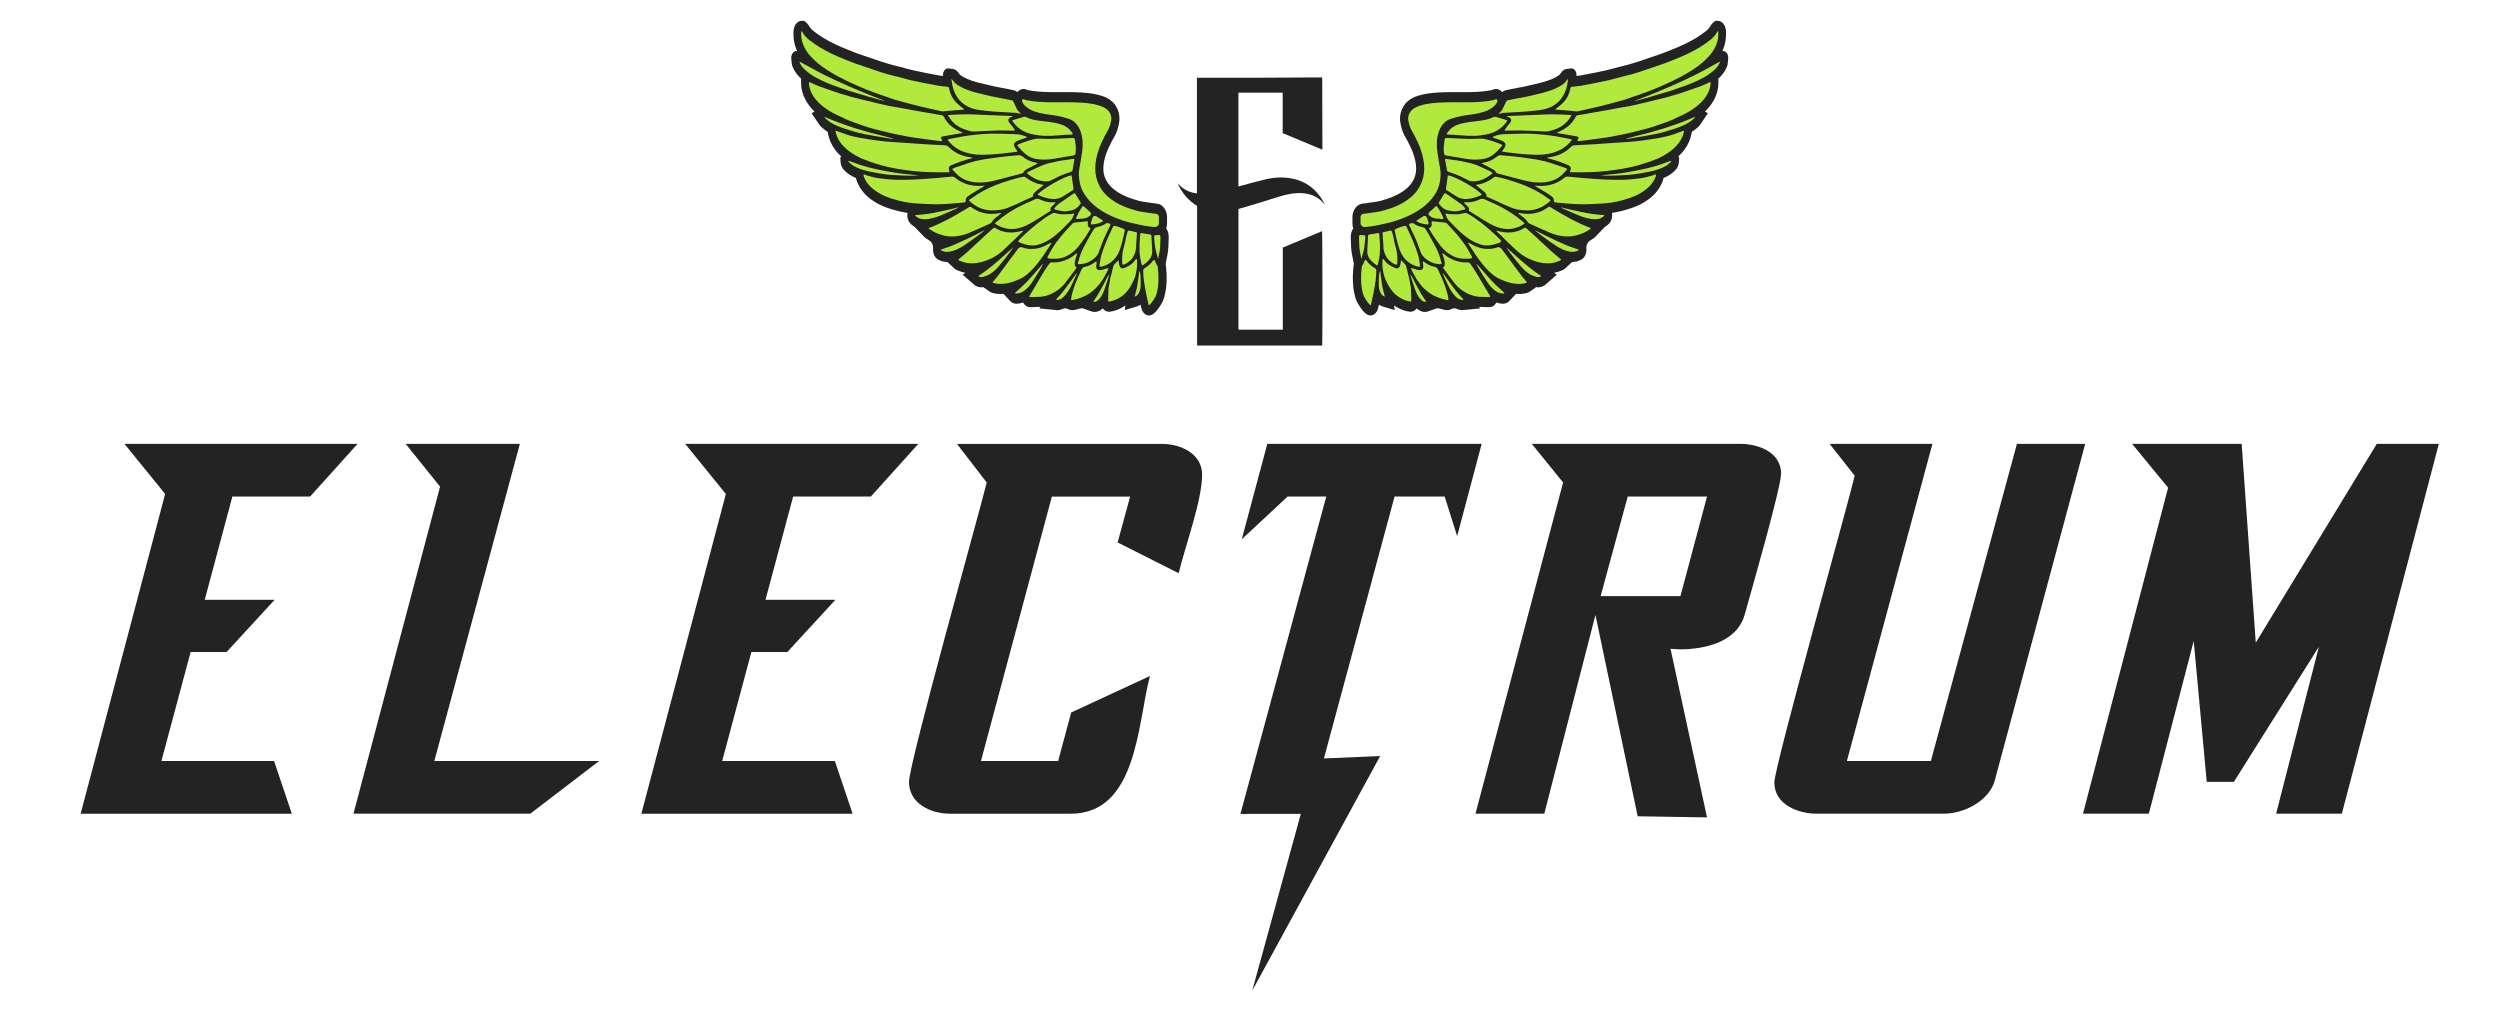 <svg viewBox="0 0 576 232.54" version="1.1" xmlns="http://www.w3.org/2000/svg" id="Layer_1">
  
  <defs>
    <style>
      .st0 {
        fill: #b1e93d;
      }

      .st1 {
        fill: #232323;
      }
    </style>
  </defs>
  <g>
    <path d="M269.04,53.27c-.09-.24-.21-.45-.35-.64.12-.35.2-.72.2-1.11v-1.73c-.14-1.52-1.01-2.64-2.22-2.86h-.08s-.08-.02-.08-.02l-.07-.02h-.16l-.31-.04c-.27-.04-1.07-.16-1.07-.16-.37-.05-.74-.11-1.11-.15-.99-.12-1.99-.42-2.91-.73-1.53-.5-2.75-1.1-3.83-1.87-1.02-.73-1.75-1.56-2.24-2.52-.4-.8-.6-1.63-.6-2.54,0-1.19.25-2.43.81-3.89.25-.66.58-1.33.9-1.96l.25-.5c.1-.2.21-.39.32-.58l.08-.13c.13-.23.26-.46.38-.69.36-.72.63-1.53.85-2.57.24-1.14.15-2.23-.25-3.24-.38-.96-.98-1.73-1.79-2.31-.57-.4-1.18-.7-1.99-.95-1.56-.49-3.12-.65-4.58-.75-1.05-.07-2.1-.08-3.12-.08h-2.74c-1.84,0-3.64-.03-5.39-.28-.52-.07-1.06-.15-1.55-.34l-.33-.11h-.26c-.53,0-1.02.27-1.41.72-.23-.19-.5-.36-.85-.43-.22-.05-.44-.09-.66-.14-.28-.06-.56-.13-.85-.18-.38-.08-.77-.15-1.19-.22-.57-.1-1.16-.21-1.74-.34-1.02-.22-2.13-.48-3.47-.82-1.05-.26-2.41-.65-3.67-1.35-.41-.23-.82-.48-1.04-.83-.57-.91-1.26-1.05-1.62-1.05h-.1s-.63-.1-.63-.1c-.77-.12-1.42.76-1.29,1.75h0c-.26-.03-.53-.05-.79-.1-.83-.14-1.66-.31-2.49-.47l-.83-.16c-.14-.03-.83-.18-.83-.18l-.7-.14c-.43-.08-.88-.17-1.32-.28-.63-.15-1.28-.33-1.97-.51l-1.09-.29-.88-.22c-.43-.11-.87-.22-1.3-.34-.8-.23-1.53-.45-2.24-.69-2.06-.69-3.73-1.26-5.24-1.79-.47-.16-.93-.35-1.39-.54-.27-.11-.53-.22-.8-.32-2.15-.83-4-1.72-5.67-2.72-.79-.47-1.56-1.04-2.15-1.49-.53-.4-.91-.82-1.17-1.27-.18-.32-.39-.58-.63-.78l-.53-.42h-.54c-.99,0-1.8.99-1.89,2.3-.1,1.53.12,2.97.66,4.3.05.12.11.24.17.36h0c-.79-.12-1.46.76-1.35,1.78l.11,1.02.04.37.09.28c.07.22.16.43.27.64.44.86,1.01,1.59,1.77,2.28l-.02.85c0,.28,0,.51.02.73.11,1.11.41,2.15.89,3.08.55,1.08,1.27,2.04,2.18,2.91l-.67.39,1.68,2.49c.13.2.33.49.64.75.4.34.86.73,1.37,1.05.01,0,.02.01.04.02.01.21.04.43.1.63l.04.15c.11.43.25.97.49,1.5.56,1.27,1.35,2.35,2.46,3.36l-.2.29.06,1.02c.03.44.18,1.27.88,1.9l.2.19c.21.2.47.45.78.67.55.38,1.1.67,1.69.91.04.25.11.5.22.78.18.42.39.92.68,1.39,1.09,1.78,2.51,2.78,3.62,3.45.97.58,2.06,1.06,3.41,1.48,1.41.45,2.71.76,3.95.94h0c-.15.78.02,1.61.44,2.2l.02.02c.18.25.36.41.42.45.21.19.43.35.66.49.07.04.13.09.18.15l2,2.09c.18.19.33.33.48.43.26.18.52.35.79.5.58.34.97,1.09.9,1.9,0,.1-.01.2-.01.29,0,.86.39,1.97,1.44,2.36.56.29,1.16.43,1.82.43.02,0,.04,0,.05,0l1.49,1.4c.14.13.4.38.78.51l.38.14c.44.17.94.36,1.49.45l-.63.42,2.58,2.26c.12.11.35.31.68.43.29.11.68.23,1.12.23.13,0,.24-.04.36-.06l1.35.95c.18.13.45.32.82.41.43.11.85.18,1.26.21.2.01.41.02.61.02s.4-.02.61-.03l1.55,1.64c.27.29.74.63,1.41.63.07,0,.15,0,.22,0,.46-.02.91-.11,1.35-.28.34.66.92,1.08,1.6,1.08.06,0,.75-.02.75-.02.54,0,1.09-.02,1.64-.06l-.26.36,3.67.36c.18.03.33.05.47.05h.14c.4-.03.8-.14,1.18-.32.41-.19.85-.12,1.25.1.24.13.53.22.9.22h.01c.19,0,.36-.03.51-.06l.47-.11c.28-.06.59-.13.9-.23.21-.06.43-.06.63.01l1.88.67c.25.09.5.13.75.13.49,0,.99-.17,1.47-.5.14-.09.27-.21.4-.32.21.29.68.77,1.44.77.1,0,.21,0,.34-.03.48-.07.93-.18,1.34-.33.78-.28,1.48-.66,2.11-1.11l-.17,1.09,2.76-.82c.32-.1.61-.25.88-.43.09.38.16.67.2.84h0c.32,1.31,1.43,2,2.42,1.49h0c.9-.46,1.76-1.75,2.32-2.75l.05-.08.04-.09c1.28-2.74,1.02-6.58.84-8.19-.02-.21-.05-.41-.09-.6l.15-.75c.12-.56.24-1.14.33-1.72.17-1,.19-1.97.21-2.83,0-.25.01-.49.02-.74.02-.53-.06-1.06-.24-1.55Z" class="st1"></path>
    <path d="M305.28,47.21c-.09-.1-.18-.2-.26-.3-1.29-1.55-2.98-2.27-4.95-2.4-1.69-.12-3.33.2-4.94.67-1.94.57-3.86,1.21-5.8,1.8-1.17.36-2.35.69-3.53,1.03-.15.04-.29.09-.46.14v27.8h10.22v-18.91c3.04-1.27,6.03-2.52,9.03-3.78.12.43.14,25.78.03,26.35h-28.81v-32.18c-2.08-1.24-3.51-3.04-4.5-5.22.59.62,1.21,1.21,1.98,1.6.76.39,1.56.66,2.48.74v-26.64c.25,0,.45,0,.65,0,4.24,0,8.48,0,12.72,0,4.94-.01,9.87-.04,14.81-.07.2,0,.4,0,.64,0,.02.16.05.29.05.42.02,5.26.03,10.52.04,15.79,0,.11-.02.23-.04.43-3.05-1.28-6.05-2.53-9.11-3.81v-9.32h-10.2v21.61c.18-.05.35-.09.52-.14,1.92-.51,3.84-1.06,5.78-1.51,1.99-.46,4.01-.57,6.03-.18,2.31.45,4.28,1.54,5.83,3.33.72.83,1.32,1.73,1.77,2.76Z" class="st1"></path>
    <path d="M235.57,23.56c.16.35.4.66.76.96.59.51,1.24.88,1.97,1.14.82.29,1.68.5,2.65.64l.58.08c.74.1,1.51.21,2.26.35.81.16,1.61.39,2.35.61,1.34.4,2.33,1.46,2.87,3.07.46,1.36.56,2.87.32,4.48l-.05.36c-.17,1.13-.34,2.31-.57,3.45-.21,1.06-.18,2.17.1,3.51.2.97.6,1.88,1.22,2.8.73,1.08,1.63,2,2.84,2.91,1.27.94,2.74,1.72,4.62,2.45.73.28,1.49.54,2.27.76.52.15,1.06.27,1.58.38.15.03.31.07.46.1.16.04.32.07.49.11.54.12,1.09.25,1.64.33.7.11,1.41.19,2.11.26.56,0,.83-.38.93-.59.03-.07.05-.15.05-.23v-1.46c-.02-.26-.14-.68-.64-.77-.06,0-.13-.01-.2-.02,0,0,0,0-.02,0-.02,0-.05,0-.07,0-.41-.05-.83-.11-1.24-.17h-.02c-.41-.07-.84-.13-1.25-.18-1.11-.14-2.19-.46-3.19-.79-1.69-.55-3.04-1.22-4.26-2.1-1.29-.92-2.23-2-2.88-3.3-.59-1.17-.89-2.46-.9-3.83,0-1.58.31-3.15,1-4.95.29-.78.66-1.51,1.01-2.21.08-.16.15-.31.23-.47.13-.27.28-.53.43-.78.12-.22.25-.44.36-.66.25-.5.45-1.1.61-1.89.12-.56.08-1.06-.11-1.54-.21-.53-.55-.96-1.04-1.31-.42-.3-.9-.52-1.54-.73-1.41-.45-2.87-.59-4.24-.68-1.04-.07-2.09-.07-3.12-.08-.24,0-.48,0-.72,0-.36,0-.72,0-1.09,0h-.84c-1.9,0-3.75-.02-5.58-.28-.57-.08-1.23-.17-1.88-.42-.24-.09-.45.25-.32.54.02.05.05.1.07.15Z" class="st0"></path>
    <path d="M194.49,27.3c.78.34,1.43.6,2.04.82,1.05.38,2.24.81,3.41,1.19.78.25,1.58.45,2.36.64l.41.1c1.02.26,2.07.53,3.13.76.9.2,1.82.37,2.71.54l.74.14c.33.06.7.13,1.15.19l.11.02c.96.14,1.96.28,2.94.41,1.04.14,2.05.26,3.18.4.05,0,.09.01.14.01.09,0,.17-.02.24-.12l-.29-.79.11-.05s.06-.03.09-.04c.06-.03.13-.06.19-.08.66-.12,1.2-.22,1.7-.31.42-.07.85-.14,1.27-.21.49-.08.98-.16,1.47-.24h.03c.08-.02.15-.03.2-.08-.05-.03-.1-.07-.15-.09-.15-.08-.31-.15-.46-.22-.28-.13-.57-.27-.85-.43-1.34-.75-2.25-1.68-2.88-2.93-.12-.25-.28-.36-.53-.39-.32-.03-.64-.09-.95-.15-.12-.02-.25-.05-.37-.07l-2.7-.47c-.31-.05-.62-.11-.92-.16-.59-.1-1.18-.2-1.77-.31-.5-.09-1-.18-1.49-.28-.5-.1-1-.19-1.51-.28-.33-.06-.67-.11-1-.17-.51-.08-1.03-.17-1.54-.27-.76-.16-1.53-.34-2.28-.52l-.63-.15c-.83-.19-1.65-.4-2.47-.6l-.84-.2c-.73-.18-1.48-.36-2.21-.55-.23-.06-.45-.13-.67-.2-.16-.05-.31-.1-.47-.15-.21-.06-.42-.12-.63-.18-.33-.09-.67-.18-1-.29-.5-.16-1-.34-1.49-.51-.37-.13-.73-.25-1.1-.38-1.31-.44-2.8-.94-4.21-1.66-.07-.03-.15-.05-.25-.06-.02,0-.04,0-.06,0,0,.03,0,.06,0,.08,0,.14,0,.25,0,.35.08.75.28,1.45.6,2.09.56,1.11,1.37,2.07,2.46,2.94.99.79,2.04,1.46,3.12,1.98.7.34,1.33.63,1.94.89Z" class="st0"></path>
    <path d="M186.88,13.09c.95,1.04,2.07,1.97,3.54,2.94,1.77,1.17,3.59,2.08,5.29,2.89,1.09.52,2.27,1.04,3.71,1.63.87.36,1.77.68,2.64.99l.49.18c.43.16.88.3,1.31.45.26.09.53.18.79.27.2.07.4.14.6.21.37.14.75.28,1.12.38,1.68.46,3.58.99,5.48,1.46,1.23.3,2.48.58,3.69.84.45.1.9.2,1.36.3.1.02.21.04.3.04.03,0,.06,0,.1,0,.21-.02.42-.04.64-.07.23-.03.46-.05.68-.07.58-.05,1.17-.09,1.75-.14.54-.04,1.08-.08,1.62-.13.06,0,.13-.03.2-.05,0,0,0,0,.01,0l-.03-.02c-.08-.06-.16-.12-.24-.19-.16-.13-.32-.26-.48-.39-.38-.3-.77-.61-1.12-.97-.83-.84-1.38-1.89-1.62-3.1-.1-.49-.12-.51-.51-.55l-.3-.03c-.56-.06-1.15-.12-1.72-.21-.84-.14-1.69-.31-2.51-.48-.28-.06-.56-.11-.84-.16-.16-.03-.32-.07-.48-.1-.12-.03-.25-.06-.37-.08-.23-.05-.46-.09-.69-.14-.45-.09-.92-.18-1.38-.29-.67-.16-1.35-.34-2-.52-.36-.1-.72-.19-1.08-.29-.27-.07-.54-.14-.81-.2-.46-.11-.93-.23-1.4-.36-.82-.23-1.58-.46-2.31-.71-2.07-.69-3.74-1.26-5.26-1.79-.49-.17-.98-.37-1.45-.56-.26-.11-.52-.21-.78-.31-2.23-.87-4.17-1.8-5.91-2.84-.86-.51-1.68-1.12-2.31-1.59-.75-.57-1.32-1.2-1.73-1.93-.05-.08-.09-.14-.13-.18-.03-.02-.05-.04-.08-.04-.05,0-.06.09-.06.13-.07,1.07.08,2.08.46,2.99.4.99.99,1.91,1.81,2.8Z" class="st0"></path>
    <path d="M197.37,35.93c.39.22.8.45,1.21.62,1.11.44,2.1.8,3.02,1.09,1.14.37,2.08.63,2.95.82,1.29.29,2.54.51,3.73.68,1.53.22,2.91.36,4.22.45,1.06.07,2.13.08,3.17.1.32,0,.63,0,.95.01.18,0,.35,0,.53,0,.51,0,1.02-.01,1.46-.02.15,0,.17-.04.17-.04,0,0,.02-.04-.04-.21-.01-.03-.02-.07-.04-.1-.02-.04-.04-.08-.05-.13-.13-.42-.05-.75.25-.98.13-.1.27-.16.38-.21,1.65-.69,3.16-1.2,4.6-1.54.07-.02.15-.06.22-.11,0,0,0,0,0,0-.05-.02-.09-.04-.14-.05-.17-.03-.33-.06-.5-.09-.21-.04-.41-.07-.62-.11-1.72-.35-3.14-1.11-4.35-2.33-.2-.2-.4-.29-.65-.3-1.35-.06-2.61-.13-3.85-.2-1.11-.07-2.22-.15-3.34-.22-.52-.04-1.04-.07-1.56-.11l-1-.07c-.56-.04-1.12-.07-1.68-.11-.21-.02-.43-.03-.64-.04-.59-.04-1.2-.08-1.8-.14-1.21-.14-2.5-.28-3.76-.49-1.37-.22-2.78-.45-4.16-.8-.75-.19-1.49-.47-2.21-.74-.33-.12-.65-.25-.98-.36l-.06-.02c-.06-.02-.12-.05-.19-.05-.05,0-.09.02-.11.04-.01.02-.01.07,0,.12l.04.14c.1.37.2.76.34,1.09.46,1.05,1.14,1.95,2.16,2.83.63.55,1.32,1.03,2.1,1.47l.22.12Z" class="st0"></path>
    <path d="M215.33,47.08c2.13,0,4.31-.2,6.24-.37.22-.02.45-.07.67-.11.08-.02.15-.03.23-.05,0-.02,0-.03,0-.05,0-.08.01-.14.01-.19,0-.49.15-.83.49-1.05.15-.1.31-.21.46-.32.17-.13.35-.26.53-.37.56-.34,1.12-.68,1.67-1,.33-.19.65-.38.97-.58.08-.05.17-.11.25-.18,0,0,.01,0,.02-.01-.03-.01-.06-.02-.09-.02h0c-.4.04-.79.06-1.17.06-.89,0-1.72-.1-2.53-.32-1.11-.29-2.12-.82-3.01-1.57-.21-.18-.4-.26-.63-.26-.03,0-.07,0-.1,0-1.17.12-2.33.23-3.49.32l-.55.04c-1.47.12-3,.24-4.5.31-1.28.07-2.56.07-3.53.07h-.4c-.72,0-1.46-.06-2.17-.12h-.05c-.32-.03-.65-.07-.96-.11-.31-.04-.62-.08-.93-.11-1.05-.09-2.08-.39-3-.66-.1-.03-.19-.07-.28-.11-.15-.07-.29-.13-.44-.13-.02,0-.04,0-.06,0v.02q-.04.27.03.44c.15.35.31.72.5,1.04.85,1.39,2.03,2.21,2.96,2.77.86.52,1.84.94,3.07,1.33,1.75.55,3.32.89,4.81,1.02,1.13.1,2.35.17,3.96.22.33.01.67.02,1.02.02Z" class="st0"></path>
    <path d="M220.09,38.59c-.17.06-.33.14-.52.24-.06.03-.11.06-.18.09,0,0,0,.01.01.02.05.08.08.14.12.19.14.16.28.31.42.46.09.09.18.19.26.28,1.15,1.26,2.58,1.93,4.5,2.14.33.03.68.05,1.03.05,1.08,0,2.24-.16,3.65-.51.89-.22,1.8-.46,2.67-.69l.79-.21c.37-.1.74-.2,1.1-.29.47-.13.94-.25,1.41-.37.22-.06.39-.14.5-.34.14-.28.34-.47.62-.62.53-.28,1.05-.55,1.58-.83l.87-.46s.05-.02.07-.03c.07-.03.11-.05.12-.09-.02-.02-.05-.04-.07-.04l-.14-.04c-.27-.08-.54-.16-.81-.21-.83-.18-1.65-.59-2.52-1.28-.25-.2-.49-.29-.76-.29-.04,0-.09,0-.13,0-.46.05-.93.09-1.39.13-.67.06-1.37.12-2.05.2-1.16.13-2.38.3-3.63.49-1.28.19-2.79.45-4.28.93-1.06.34-2.11.7-3.27,1.1Z" class="st0"></path>
    <path d="M223.55,45.87l-.18.13c-.12.09-.13.13-.13.13,0,0,0,.05.11.17.1.1.2.19.31.28l.04.03c1.45,1.23,3.07,1.86,4.82,1.87h.09c.79,0,1.58-.08,2.37-.24.92-.19,1.83-.59,2.7-.98l.3-.13c.39-.17.77-.35,1.15-.53.27-.13.55-.26.82-.39.39-.18.78-.35,1.18-.52.22-.1.44-.19.66-.29h.03c.18-.09.22-.12.18-.32-.05-.21.15-.46.16-.47.18-.23.34-.4.5-.53.33-.27.67-.54,1-.8.19-.15.37-.3.56-.45.07-.05.13-.11.21-.19,0,0,0,0,0,0,0,0,0,0,0,0-.1-.05-.18-.09-.25-.11-.08-.02-.15-.02-.24-.03-.07,0-.15,0-.22-.02-1.09-.21-2.2-.73-3.38-1.59-.17-.12-.29-.18-.42-.18-.03,0-.07,0-.1.01-.17.04-.35.08-.52.11-.47.1-.95.2-1.42.34-.97.27-1.92.58-2.72.84-2.19.72-4.15,1.62-5.97,2.76-.55.35-1.11.74-1.64,1.12Z" class="st0"></path>
    <path d="M218.81,32.01c-.12.02-.24.07-.37.11-.03.01-.07.02-.1.03.06.2.17.32.28.44.03.03.05.06.08.09,1.25,1.47,2.87,2.35,5.1,2.77.74.14,1.54.21,2.44.21.25,0,.51,0,.76-.01.99-.04,2.07-.1,3.3-.21.59-.05,1.18-.13,1.75-.2.24-.03.48-.06.72-.09h.11c.46-.07.93-.13,1.39-.19.05,0,.1-.03.16-.07-.03-.07-.06-.12-.09-.17-.06-.09-.13-.18-.19-.27-.11-.15-.23-.31-.33-.48-.15-.26-.21-.5-.18-.72.03-.22.16-.41.36-.56.17-.13.37-.24.6-.32.37-.14.74-.26,1.12-.39.24-.08.48-.16.72-.25.07-.03.14-.06.22-.1h0s0,0-.01-.01c-.07-.06-.13-.11-.2-.14-.79-.34-1.51-.52-2.21-.55-.39-.01-.79-.03-1.18-.04-1.31-.05-2.67-.1-4.01-.1h-.21c-1.28,0-2.53.11-3.92.23-1.08.1-2.13.26-3.01.4-.81.13-1.64.3-2.44.46l-.67.13Z" class="st0"></path>
    <path d="M219.23,54.5c.68,0,1.41-.09,2.23-.26.59-.13,1.2-.32,1.79-.57,1.64-.7,3.26-1.43,4.82-2.14.17-.08.33-.21.43-.36.29-.46.65-.84,1.11-1.17.3-.21.59-.45.88-.68l.05-.04c.06-.05.11-.1.17-.17,0,0,0,0,0,0-.04-.04-.07-.05-.11-.05-.03,0-.05,0-.08,0l-.18.03c-.31.05-.62.11-.94.14-.31.03-.62.05-.92.05-.84,0-1.67-.13-2.47-.38-.71-.22-1.43-.6-2.18-1.14-.11-.08-.21-.12-.31-.12-.09,0-.18.03-.28.1-.29.2-.6.38-.89.55l-.27.16c-2.31,1.39-5.07,2.96-8.01,4.06-.04.01-.08.04-.14.08,0,0,0,0,.01.01.08.08.14.15.21.2,1.15.8,2.39,1.32,3.8,1.57.42.07.85.11,1.3.11Z" class="st0"></path>
    <path d="M231.21,57.59c1.13-1.05,2.26-2.15,3.35-3.21.38-.37.76-.74,1.14-1.11.02-.02.04-.05.06-.09,0,0-.01,0-.02,0-.04,0-.08,0-.12,0-.05,0-.09,0-.13.01-.18.04-.35.08-.53.12-.27.06-.54.13-.82.17-.42.06-.82.09-1.21.09-1.33,0-2.52-.34-3.62-1.03-.08-.05-.15-.07-.22-.07-.09,0-.17.04-.26.12-.3.27-.59.54-.89.8-.45.4-.92.82-1.37,1.24-.4.37-.8.75-1.21,1.13-1.4,1.31-2.85,2.67-4.36,3.87-.06.05-.12.11-.19.19,0,0-.02.02-.03.03.01,0,.02.02.03.03.07.07.13.13.19.15.13.05.27.1.4.15.4.15.82.31,1.24.39.42.07.85.11,1.28.11,1.29,0,2.65-.33,4.17-1,1.14-.5,2.18-1.2,3.11-2.07Z" class="st0"></path>
    <path d="M235.95,63.72c.92-.61,1.83-1.49,2.88-2.75,1.15-1.4,2.19-3,3.1-4.42.1-.15.19-.32.28-.47.02-.04.05-.08.07-.12-.04-.04-.07-.04-.09-.04-.05,0-.11.03-.18.07-.17.08-.33.17-.5.26-.42.22-.85.45-1.29.62-.58.23-1.13.37-1.65.43-.35.04-.67.06-.98.06-.72,0-1.36-.11-1.96-.34-.13-.05-.25-.07-.37-.07-.3,0-.56.16-.82.51-.69.92-1.37,1.84-2.06,2.77l-.12.17c-.25.33-.49.67-.74,1-.57.77-1.16,1.56-1.74,2.33-.25.32-.52.62-.8.94-.1.11-.21.23-.31.35.02.01.04.02.05.04.11.08.21.15.31.17.34.09.67.14.99.16.17.01.34.02.52.02,1.1,0,2.24-.23,3.4-.7.64-.26,1.37-.55,2.02-.98Z" class="st0"></path>
    <path d="M247.16,31.79s-.07,0-.11,0c-.31,0-.62.03-.93.04-.19.01-.39.02-.58.03-.31.01-.63.03-.94.05-.8.04-1.63.08-2.44.1-.1,0-.2,0-.3,0-.42,0-.85-.01-1.26-.03-.31-.01-.62-.02-.93-.03-.08,0-.16,0-.25,0-.11,0-.22,0-.34,0-.21,0-.37.01-.52.05-1.11.23-2.29.6-3.72,1.17l-.05.02c-.16.06-.31.12-.41.33.72.89,1.31,1.51,1.93,2,.77.62,1.59.98,2.5,1.12.58.09,1.18.14,1.77.14.48,0,.98-.03,1.47-.09.72-.09,1.44-.21,2.14-.34.26-.04.52-.09.78-.13.29-.05.59-.1.88-.15.42-.07.85-.15,1.28-.22.61-.09.63-.12.71-.91.09-.84-.02-1.68-.14-2.45-.1-.65-.13-.69-.52-.69Z" class="st0"></path>
    <path d="M247.3,62.7c.21-.28.41-.56.62-.84.1-.13.1-.17.1-.18,0,0,0-.05-.11-.14-.25-.25-.34-.57-.28-1.02.03-.24.07-.5.14-.75.1-.35.21-.7.32-1.06.04-.11.07-.23.11-.35-.03-.02-.05-.02-.07-.02-.04,0-.09.02-.14.06-.07.05-.13.1-.2.16l-.03.02c-.75.63-1.58,1.11-2.55,1.45-.8.28-1.6.43-2.37.43-.17,0-.34,0-.51-.02-.02,0-.04,0-.06,0-.19,0-.34.08-.48.27-.82,1.1-1.53,2.28-2.06,3.19-.45.77-.9,1.54-1.36,2.3-.37.62-.73,1.23-1.1,1.85-.07.12-.11.26-.11.34,0,.04,0,.06.09.06.02,0,.05,0,.07,0,.02,0,.04,0,.06,0,.19,0,.39,0,.58-.01.56,0,1.14-.02,1.71-.06.9-.07,1.78-.31,2.62-.71,1.26-.6,2.28-1.39,3.1-2.43.64-.82,1.28-1.68,1.89-2.51Z" class="st0"></path>
    <path d="M222.54,24.31c.93.56,1.98.9,3.31,1.07,1.16.15,2.22.25,3.25.33.98.07,1.98.12,2.94.18.7.04,1.41.08,2.11.12.2.01.39.07.58.13l.12.04c.07.02.15.04.22.04.05,0,.09,0,.14-.02-.04-.05-.07-.1-.1-.12-.34-.25-.62-.6-.87-1.07-.23-.44-.47-.93-.72-1.5-.09-.21-.16-.34-.32-.37-.23-.05-.46-.1-.69-.15-.27-.06-.54-.12-.8-.17-.38-.07-.76-.14-1.14-.21-.6-.11-1.22-.22-1.82-.35-1.04-.22-2.15-.49-3.52-.83-1.14-.28-2.63-.71-4.05-1.51-.59-.33-1.25-.74-1.73-1.51-.07-.12-.14-.17-.2-.17-.01,0-.03,0-.04,0,0,.01,0,.02,0,.02,0,0,0,0,0,0,.11.85.24,1.67.5,2.43.56,1.61,1.52,2.83,2.85,3.63Z" class="st0"></path>
    <path d="M229.27,51.43s-.03.03-.04.04c.03.02.05.04.07.06.11.09.19.17.28.22,1.09.66,2.22,1,3.37,1.02.04,0,.09,0,.13,0,1.06,0,2.13-.25,3.26-.77,1.05-.48,2.07-1.12,3.06-1.74l.16-.1c.5-.31,1-.63,1.5-.95.3-.19.6-.39.91-.58.1-.07.12-.1.13-.11,0,0,0-.01,0-.03-.19-.42.03-.66.17-.82l.02-.03c.13-.14.26-.27.39-.39.11-.1.22-.21.32-.32.06-.07.12-.15.18-.24,0-.01.01-.02.02-.03-.04-.05-.09-.06-.14-.06-.03,0-.06,0-.09,0-.03,0-.05,0-.08,0-.15.01-.31.02-.46.02-.97,0-1.92-.23-2.82-.67-.21-.1-.4-.15-.6-.15s-.41.05-.64.16c-.44.2-.87.4-1.31.59-.41.18-.81.37-1.22.55-2.28,1.05-4.42,2.43-6.36,4.1-.06.05-.12.12-.2.2Z" class="st0"></path>
    <path d="M233.13,26.73c-.86-.04-1.72-.07-2.58-.11l-.84-.03c-.45-.02-.9-.03-1.35-.05-1-.03-2.03-.07-3.04-.13-.79-.05-1.59-.07-2.46-.07-1.19,0-2.45.04-3.95.13-.12,0-.24.03-.38.06-.03,0-.06.01-.1.02,0,0,0,.02,0,.03.02.08.04.13.06.16.43.68.87,1.23,1.35,1.67.73.67,1.6,1.16,2.66,1.49l.19.06c.53.17,1.07.34,1.62.34.04,0,.07,0,.11,0,.68-.03,1.37-.06,2.05-.1,1.1-.05,2.23-.11,3.35-.14.25,0,.5-.01.74-.01.45,0,.91.01,1.36.02.3,0,.6.01.89.02.11,0,.22,0,.33,0,.14,0,.28,0,.42,0h.03c.1,0,.2,0,.27-.05-.03-.05-.06-.1-.09-.15-.11-.17-.21-.34-.32-.49-.14-.18-.28-.36-.43-.54-.17-.21-.35-.43-.52-.66-.18-.24-.19-.46-.17-.59.02-.14.08-.33.31-.49.13-.09.27-.14.4-.19.07-.02.13-.05.2-.08.03-.01.07-.02.1-.03.04,0,.07-.02.09-.03,0,0-.01,0-.02,0-.11-.04-.21-.07-.31-.07Z" class="st0"></path>
    <path d="M234.69,55.46c-.04.05-.08.1-.12.16.04.03.07.05.1.08.12.09.22.16.32.2.92.36,1.67.56,2.37.63.22.02.42.03.61.03.29,0,.56-.02.8-.07.51-.1,1.03-.31,1.52-.51h.03c.97-.4,1.93-1,3.01-1.9,1.21-1.01,2.32-2.15,3.35-3.24.24-.25.42-.55.56-.93.03-.07.06-.14.09-.22.04-.09.07-.18.1-.27.03-.1.04-.15.05-.18-.04-.03-.1-.06-.16-.06h0c-.08.01-.17.04-.26.07-.11.04-.23.08-.36.08-.47.02-1.01.04-1.53.04-.22,0-.44,0-.65-.01-.36-.01-.75-.09-1.25-.24-.13-.04-.25-.06-.37-.06-.15,0-.3.04-.44.11-1.24.63-2.42,1.54-3.46,2.34-.74.57-1.47,1.21-2.17,1.84-.2.18-.41.36-.61.54-.35.31-.73.67-1.18,1.13-.12.12-.23.27-.36.44Z" class="st0"></path>
    <path d="M241.31,59.4s0,.02,0,.03c.04.02.08.03.12.05.14.06.27.1.39.11.25.02.52.03.82.03.12,0,.25,0,.37,0,.79-.02,1.71-.1,2.59-.54.73-.37,1.35-.78,1.88-1.25.39-.35.74-.71,1.04-1.09.5-.64,1.02-1.37,1.64-2.27.31-.45.6-.94.87-1.41l.11-.19c.1-.17.1-.23.1-.25,0-.02-.04-.08-.19-.16-.35-.18-.45-.4-.41-.91,0-.15,0-.3,0-.47,0-.04,0-.08,0-.12l-.25.03c-.25.03-.49.06-.74.08-.63.07-1.29.15-1.94.19-.23.01-.42.06-.61.26-1.27,1.34-2.62,2.79-3.8,4.43-.7.97-1.33,2.03-1.93,3.24-.02.05-.04.12-.05.21Z" class="st0"></path>
    <path d="M261.72,63.06l.04-.24c.09-.48.18-.97.22-1.46.04-.49,0-1-.03-1.49v-.08s-.09-.13-.15-.16c-.02,0-.06.04-.15.15-.05.06-.1.14-.15.21-.05.08-.1.15-.16.22-.7.86-1.59,1.25-2.38,1.56-.11.04-.22.07-.32.07-.43,0-.73-.39-.81-1.03-.02-.21-.06-.42-.1-.64-.01-.07-.02-.13-.03-.2-.02,0-.05.01-.06.02l-.15.15c-.26.26-.53.53-.78.81-.07.08-.14.22-.2.41-.07.21-.12.43-.17.65l-.05.19c-.04.17-.08.33-.11.5-.08.37-.17.76-.29,1.12-.1.3-.14.61-.18.93-.02.18-.05.36-.09.53-.01.07-.02.14-.04.2-.02.12-.04.23-.07.35-.05.24-.1.48-.11.71-.04.82-.06,1.65-.08,2.46v.15c0,.06,0,.26.03.3.01.02.05.03.11.03.04,0,.08,0,.13-.01.38-.06.73-.14,1.05-.26,1.38-.5,2.46-1.29,3.29-2.42.62-.84,1.13-1.81,1.57-2.98.09-.25.17-.51.21-.77Z" class="st0"></path>
    <path d="M253.91,64.65c.33-.51.64-1.07.94-1.61l.1-.18c.2-.37.35-.7.47-1.04-.05-.01-.11-.02-.16-.02-.17,0-.31.06-.47.11h-.02c-.42.17-.87.31-1.35.31-.06,0-.12,0-.18,0-.26-.02-.45-.13-.56-.32-.11-.19-.14-.45-.09-.78,0-.06.02-.12.03-.18.03-.14.05-.27.05-.39,0-.14-.01-.25-.03-.27,0,0-.01-.01-.05-.01-.05,0-.12.02-.17.05-.11.06-.21.13-.31.21-.09.06-.17.13-.27.19-.59.37-1.22.63-1.88.76-.4.08-.63.28-.79.66-.11.26-.23.51-.34.75-.1.21-.2.42-.29.63l-.16.36c-.27.61-.54,1.24-.77,1.88-.23.64-.42,1.32-.6,1.97l-.06.21c-.07.24-.12.53-.16.9-.02.16,0,.22.01.24.02.03.09.05.2.05h0c.07,0,.12,0,.17-.02.17-.04.33-.08.5-.12.39-.09.78-.18,1.16-.31.96-.35,1.77-.77,2.49-1.3,1-.73,1.86-1.65,2.57-2.73Z" class="st0"></path>
    <path d="M246.95,30.46c-.15-.19-.31-.39-.47-.56-.99-1.04-2.24-1.35-3.42-1.59-.88-.17-1.78-.28-2.65-.38-.4-.05-.8-.1-1.2-.15-1.11-.15-1.95-.39-2.71-.76-.16-.08-.3-.12-.43-.12-.07,0-.13,0-.2.03l-.41.12c-.67.2-1.37.4-2.05.61-.09.03-.15.07-.16.13-.01.05.02.14.09.23.22.28.5.65.82.97,1,1,2.25,1.65,3.81,1.97,1.14.23,2.08.34,2.97.34.15,0,.31,0,.46-.01.11,0,.22,0,.33,0,.11,0,.22,0,.33,0,.13,0,.26,0,.38-.01.63-.04,1.26-.08,1.88-.13.47-.03.94-.07,1.42-.1.17-.01.35-.02.52-.02.21,0,.43-.01.65-.03.09,0,.19-.06.22-.12.06-.1-.03-.23-.06-.27l-.12-.15Z" class="st0"></path>
    <path d="M241.17,41.77c.06.01.13.02.19.02.39,0,.76-.2,1.16-.41.94-.5,2.03-1.06,3.17-1.42.38-.12.74-.26,1.08-.39.18-.07.29-.13.33-.32.05-.3.11-.59.16-.88.09-.48.18-.97.26-1.46.02-.13.02-.23,0-.27-.03-.05-.1-.05-.15-.05-.03,0-.05,0-.08,0-.24.03-.48.08-.72.12-.37.06-.75.13-1.13.17-1.06.1-2.1.34-3.17.59l-.14.03c-.59.14-1.2.28-1.78.51-.8.32-1.6.7-2.37,1.07-.2.09-.4.19-.6.28-.22.1-.44.24-.69.42-.06.05-.08.09-.08.1,0,.02.02.07.09.13.11.1.24.18.36.27l.11.08c1.3.96,2.54,1.42,3.79,1.42.07,0,.13,0,.2,0h0s0,0,0,0Z" class="st0"></path>
    <path d="M248.45,60.83c.11.02.21.05.31.05.02,0,.04,0,.06,0,.61-.06,1.25-.16,1.87-.45.93-.43,1.61-.96,2.13-1.67.13-.17.24-.39.33-.62.12-.32.24-.66.36-.98.18-.52.37-1.05.58-1.56.29-.7.62-1.39.94-2.06.13-.26.25-.53.37-.79.08-.17.16-.33.24-.49.05-.11.1-.21.16-.32.08-.17.06-.25,0-.33-.09-.11-.4-.2-.67-.2-.16,0-.29.03-.35.08-.47.35-.97.58-1.49.7-.13.03-.25.07-.38.1-.11.03-.23.07-.34.1-.24.06-.42.21-.57.47-.14.25-.29.49-.44.73-.15.24-.3.49-.44.74-.11.2-.22.39-.33.59-.44.78-.89,1.58-1.29,2.41-.43.89-.76,1.8-.98,2.69-.02.08-.05.16-.07.24-.06.18-.12.36-.1.58.04,0,.08.02.11.02Z" class="st0"></path>
    <path d="M253.62,61.45c.09,0,.15,0,.22-.02,1.16-.3,2.09-.85,2.86-1.68.57-.62,1.02-1.39,1.34-2.3.19-.54.37-1.14.56-1.89.11-.46.22-.93.32-1.38.07-.32.14-.64.22-.96q.08-.33-.2-.46c-.6-.27-1.31-.57-2.07-.71-.05,0-.09-.01-.14-.01-.13,0-.23.05-.33.27-.16.37-.34.74-.51,1.09-.22.46-.44.93-.64,1.4-.35.81-.75,1.78-1.11,2.8-.29.82-.53,1.56-.64,2.37-.02.13-.04.25-.06.38-.02.1-.04.2-.05.31-.03.2-.05.4-.08.62l-.02.15s.09,0,.14,0c.07,0,.14,0,.2,0Z" class="st0"></path>
    <path d="M239.16,44.91c1.11.5,2.02.79,2.88.9.25.03.49.05.72.05.78,0,1.46-.18,2.08-.56.62-.38,1.25-.78,1.86-1.17l.48-.31c.16-.1.19-.17.15-.43-.04-.27-.08-.54-.12-.81-.05-.34-.1-.68-.15-1.02-.04-.28-.07-.56-.11-.85-.01-.1-.02-.2-.04-.3-1.42.05-6.85,3.12-7.84,4.43.03.02.07.05.1.06Z" class="st0"></path>
    <path d="M193.2,20.09c.35.12.69.25,1.03.37.57.21,1.05.37,1.5.51.53.16,1.07.32,1.6.47.38.11.75.22,1.13.33.26.08.52.16.78.24.35.11.71.22,1.06.32.53.15,1.08.3,1.61.44l.51.14.32.09c.34.09.7.19,1.04.26.05,0,.1.02.15.02-.17-.07-.33-.15-.5-.21-.37-.14-.73-.28-1.1-.42-.58-.22-1.18-.45-1.76-.69l-.73-.3c-1.38-.56-2.8-1.14-4.19-1.75-1.85-.82-3.82-1.69-5.71-2.64-1.23-.62-2.47-1.3-3.67-1.96-.61-.33-1.22-.67-1.82-1-.07-.04-.14-.05-.24-.06,0,0-.01,0-.02,0,0,.03,0,.05.01.06.03.08.06.16.1.24.32.63.75,1.17,1.36,1.7,1.52,1.34,3.28,2.16,4.81,2.81.9.39,1.83.72,2.73,1.04Z" class="st0"></path>
    <path d="M258.78,60.99c.06,0,.13-.02.21-.06l.05-.02c.2-.09.41-.17.59-.3.55-.37,1.18-.82,1.57-1.63.41-.83.59-1.57.57-2.32,0-.05,0-.11,0-.16l.05-.74c.04-.6.08-1.2.12-1.81,0-.1,0-.21,0-.33,0-.03,0-.05,0-.08l-.17-.04c-.2-.05-.4-.09-.6-.14l-.25-.06c-.24-.06-.49-.11-.74-.16-.04,0-.07-.01-.11-.01-.13,0-.2.05-.24.18-.13.41-.27.85-.37,1.3-.06.26-.11.53-.16.78-.09.44-.17.9-.31,1.33-.23.72-.37,1.49-.43,2.44-.04.54-.04,1,0,1.43.04.4.15.4.21.4Z" class="st0"></path>
    <path d="M264.48,60.18c.71-.73,1.03-1.49.99-2.4-.03-.79-.08-1.59-.13-2.37-.02-.36-.04-.72-.06-1.09,0-.15-.06-.22-.18-.26l-.06-.02c-.08-.02-.16-.04-.24-.06h-.08c-.57-.11-1.15-.2-1.73-.28-.02,0-.03,0-.05,0-.05,0-.1,0-.16.02-.02,0-.03,0-.05,0l-.02.3c-.02.28-.04.55-.07.82-.11,1.24-.13,2.25-.08,3.19.05.94.2,1.87.43,2.76.09.36.16.36.2.36.06,0,.14-.04.26-.13.35-.26.71-.53,1.03-.86Z" class="st0"></path>
    <path d="M247.81,44.73c-.12-.2-.16-.23-.21-.23-.04,0-.1.02-.19.07-.16.09-.32.19-.48.3-.24.17-.48.33-.72.5-.75.52-1.53,1.05-2.29,1.6-.34.25-.65.59-.9.89-.11.13-.14.23-.13.28.01.05.08.12.25.15.21.05.42.1.63.15.5.13,1.02.26,1.54.26.03,0,.06,0,.08,0,.15-.02.3-.04.45-.06.33-.04.67-.09,1.01-.15.76-.14,1.44-.63,2.07-1.49.12-.16.12-.24,0-.44-.43-.7-.78-1.28-1.1-1.82Z" class="st0"></path>
    <path d="M196.33,30.17l.32.1c.44.13.89.27,1.34.37.93.21,1.94.41,3.07.61.66.12,1.34.23,1.99.34.31.05.62.1.93.15.14.02.27.04.41.07.35.05.71.11,1.06.19.06.01.12.02.18.02.1,0,.19-.02.28-.04-.36-.11-.73-.21-1.08-.3l-.15-.04c-.3-.08-.59-.16-.89-.24-.41-.11-.83-.22-1.24-.33-.27-.07-.55-.14-.82-.2-.41-.1-.83-.2-1.24-.31-1.05-.29-2.13-.61-3.3-.96-.46-.14-.92-.3-1.37-.46l-.4-.14c-.21-.07-.41-.14-.62-.21-.59-.2-1.19-.4-1.78-.63-.62-.24-1.24-.49-1.85-.74-.34-.14-.67-.28-1.01-.41-.02,0-.04-.02-.06-.03-.04-.02-.08-.04-.11-.04-.01,0-.03,0-.05.01.02.03.04.05.05.08.09.13.17.25.27.33.37.31.75.64,1.15.88.97.59,1.99.99,3.22,1.41.58.19,1.17.37,1.7.52Z" class="st0"></path>
    <path d="M201.78,39.82l.13.02c1.13.18,2.3.38,3.45.46,1.48.12,3,.15,4.46.18h.08c.08,0,.17,0,.25,0,.45,0,.9-.02,1.34-.05.07,0,.15,0,.22-.01-.36-.04-.72-.08-1.07-.12l-.62-.07c-.36-.04-.72-.07-1.09-.11-.81-.08-1.66-.16-2.48-.29-1.42-.22-2.9-.5-4.5-.84-1.06-.23-2.18-.52-3.32-.86-.63-.19-1.27-.42-1.88-.65-.36-.13-.72-.26-1.08-.39-.03-.01-.07-.02-.11-.02-.06,0-.09.02-.1.02-.01.02-.02.04-.02.05,0,.01.01.07.11.16.07.07.15.14.22.21.18.17.37.35.57.49.85.59,1.76.93,2.87,1.25.86.25,1.74.41,2.56.54Z" class="st0"></path>
    <path d="M224.96,54.55c.49-.36.98-.75,1.45-1.12l.31-.25s.04-.03.06-.04c.04-.03.08-.05.09-.08-.03,0-.05.02-.08.03-.15.05-.29.1-.42.17-.29.15-.58.3-.86.45-.43.22-.87.46-1.31.67l-.25.12c-1.39.66-2.83,1.34-4.26,1.96-.61.26-1.24.48-1.85.68-.28.1-.57.19-.85.29-.02,0-.05.01-.07.02-.14.04-.16.06-.16.15,0,.05,0,.07.12.1.04.01.08.02.11.04.36.2.75.29,1.2.29.26,0,.53-.03.85-.1.98-.2,1.98-.66,3.15-1.43.92-.61,1.83-1.27,2.76-1.95Z" class="st0"></path>
    <path d="M232.62,58.18c.23-.29.43-.6.65-.93.06-.1.13-.2.2-.29-.03.01-.06.04-.1.08-.23.21-.47.42-.7.63-2.01,1.83-4.09,3.73-6.3,5.28-.24.17-.47.32-.74.49-.08.05-.17.11-.25.16.07.06.11.1.15.11.19.07.41.14.63.14.1,0,.19-.01.28-.04l.1-.03c.41-.13.83-.26,1.22-.46.81-.42,1.59-1.07,2.37-2,.83-.98,1.63-2,2.51-3.14Z" class="st0"></path>
    <path d="M219.76,48.34c.27-.12.54-.24.81-.37.1-.05.2-.11.3-.19-.09,0-.18.02-.26.04-.21.05-.42.11-.63.16-.27.07-.55.15-.82.21-.42.09-.85.18-1.27.27-.5.1-1.02.21-1.52.33-1.75.4-3.55.66-5.34.76h-.04s-.07,0-.09.01c-.03,0-.05.03-.05.05,0,.02,0,.05.02.07.02.03.05.05.08.08.02.02.04.03.06.05.49.45,1.08.68,1.81.7.06,0,.11,0,.17,0,1.4,0,2.76-.47,3.91-.94.96-.39,1.93-.83,2.87-1.25Z" class="st0"></path>
    <path d="M237.73,65.13c.68-1.03,1.35-2.11,1.99-3.16l.09-.15c.15-.25.29-.53.42-.8.04-.08.08-.16.12-.24-.04.01-.07.02-.09.04-.15.14-.29.3-.42.45l-.05.05c-.34.38-.67.76-1,1.15-.74.85-1.51,1.73-2.29,2.55-.54.57-1.12,1.09-1.69,1.6-.27.24-.54.48-.81.73-.05.05-.1.11-.15.17,0,0,0,0,0,0,.07.08.15.1.25.1.03,0,.07,0,.1,0,.02,0,.05,0,.07,0,.63-.02,1.25-.26,1.82-.72.66-.52,1.21-1.12,1.64-1.77Z" class="st0"></path>
    <path d="M251.12,48.82c-.37-.35-.75-.68-1.12-1.01l-.31-.27s-.09-.06-.13-.06c-.06,0-.11.04-.18.13-.6.8-1.05,1.7-1.4,2.48-.01.02-.02.05-.03.07-.04.15-.03.21-.02.22.02.03.07.06.16.06.1,0,.2,0,.3,0,.08,0,.32,0,.37,0v-.06h.1c.07,0,.14,0,.21,0,.07,0,.14,0,.2,0,.08,0,.16,0,.24-.01.59-.06,1.11-.26,1.54-.6.15-.12.32-.29.33-.49,0-.14-.08-.3-.25-.46Z" class="st0"></path>
    <path d="M247.64,64.06c.11-.23.21-.47.32-.7.08-.16.13-.29.09-.45-.18.25-.36.5-.54.75-.27.38-.53.75-.8,1.12l-.19.26c-.93,1.27-1.88,2.59-2.97,3.7-.07.07-.14.17-.23.3,0,.01-.02.03-.03.04,0,0,.01,0,.02,0,.09.02.17.03.23.03.01,0,.02,0,.03,0,.58-.04,1.12-.32,1.61-.84.64-.67,1.21-1.53,1.73-2.63.25-.52.49-1.06.73-1.58Z" class="st0"></path>
    <path d="M262.51,62.44c-.08.09-.1.21-.1.37v.13c0,.2,0,.4-.04.59-.03.25-.08.49-.12.73-.06.35-.12.72-.16,1.08-.09.84-.31,1.63-.51,2.39l-.09.33c-.02.08-.03.16-.05.27,0,0,0,0,0,0,.38-.11.65-.33.86-.68.32-.53.49-1.14.51-1.83.02-.62.01-1.28-.02-2.1-.02-.47-.12-.91-.28-1.3Z" class="st0"></path>
    <path d="M251.62,51.71s.04,0,.06,0c.65-.06,1.51-.19,2.31-.64.05-.03.1-.08.17-.15,0,0,0,0,.01-.01,0,0-.01-.01-.02-.02-.07-.07-.12-.12-.19-.17-.44-.29-.89-.59-1.34-.86-.14-.08-.26-.12-.38-.12-.27,0-.47.21-.61.64-.04.12-.07.24-.1.37-.04.14-.08.29-.13.44-.06.19-.08.33-.03.42.05.1.18.12.26.12Z" class="st0"></path>
    <path d="M267.33,54.29c-.02-.06-.1-.13-.14-.13-.08,0-.16,0-.27,0-.06,0-.12,0-.19.02-.03,0-.07,0-.1,0-.03,0-.07,0-.1,0-.06,0-.12,0-.19,0-.11,0-.19.02-.27.03-.04,0-.11.09-.13.15-.03.13-.04.28-.03.43.03.26.06.52.08.78.08.78.16,1.59.35,2.35.13.53.29,1.06.44,1.57.02.06.03.12.05.17.01-.06.02-.12.04-.18.11-.53.22-1.08.31-1.62.13-.78.15-1.6.17-2.39,0-.26.01-.52.02-.78,0-.15-.02-.3-.06-.42Z" class="st0"></path>
    <path d="M254.59,64.92c-.07.12-.14.25-.2.37-.1.17-.19.34-.28.52-.53,1.03-1.26,2.36-2.13,3.54-.03.04-.05.09-.08.15.09.03.18.05.27.05.19,0,.39-.07.6-.22.44-.31.83-.79,1.21-1.5.29-.54.49-1.14.68-1.73h0s.89-2.62.95-2.98c0,0-.79,1.16-1.01,1.81Z" class="st0"></path>
    <path d="M266.74,61.45h0s0,0,0,0c-.04-.18-.11-.34-.24-.48-.13-.15-.2-.37-.27-.57-.02-.07-.05-.14-.07-.2-.08-.2-.18-.32-.28-.32-.08,0-.14.07-.19.13-.62.88-1.39,1.43-2,1.8-.26.16-.32.33-.28.7-.11,2.22,1.26,7.86,1.26,7.86.59-.3,1.51-1.94,1.51-1.94,1.02-2.19.71-5.66.59-6.68,0-.11-.02-.2-.04-.29Z" class="st0"></path>
    <path d="M311.45,53.27c.09-.24.21-.45.35-.64-.12-.35-.2-.72-.2-1.11v-1.73c.14-1.52,1.01-2.64,2.22-2.86h.08s.08-.02.08-.02l.07-.02h.16l.31-.04c.27-.04,1.07-.16,1.07-.16.37-.05.74-.11,1.11-.15.99-.12,1.99-.42,2.91-.73,1.53-.5,2.75-1.1,3.83-1.87,1.02-.73,1.75-1.56,2.24-2.52.4-.8.6-1.63.6-2.54,0-1.19-.25-2.43-.81-3.89-.25-.66-.58-1.33-.9-1.96l-.25-.5c-.1-.2-.21-.39-.32-.58l-.08-.13c-.13-.23-.26-.46-.38-.69-.36-.72-.63-1.53-.85-2.57-.24-1.14-.15-2.23.25-3.24.38-.96.98-1.73,1.79-2.31.57-.4,1.18-.7,1.99-.95,1.56-.49,3.12-.65,4.58-.75,1.05-.07,2.1-.08,3.12-.08h2.74c1.84,0,3.64-.03,5.39-.28.52-.07,1.06-.15,1.55-.34l.33-.11h.26c.53,0,1.02.27,1.41.72.23-.19.5-.36.85-.43.22-.05.44-.09.66-.14.28-.06.56-.13.85-.18.38-.08.77-.15,1.19-.22.57-.1,1.16-.21,1.74-.34,1.02-.22,2.13-.48,3.47-.82,1.05-.26,2.41-.65,3.67-1.35.41-.23.82-.48,1.04-.83.57-.91,1.26-1.05,1.62-1.05h.1s.63-.1.63-.1c.77-.12,1.42.76,1.29,1.75h0c.26-.03.53-.05.79-.1.83-.14,1.66-.31,2.49-.47l.83-.16c.14-.03.83-.18.83-.18l.7-.14c.43-.08.88-.17,1.32-.28.63-.15,1.28-.33,1.97-.51l1.09-.29.88-.22c.43-.11.87-.22,1.3-.34.8-.23,1.53-.45,2.24-.69,2.06-.69,3.73-1.26,5.24-1.79.47-.16.93-.35,1.39-.54.27-.11.53-.22.8-.32,2.15-.83,4-1.72,5.67-2.72.79-.47,1.56-1.04,2.15-1.49.53-.4.91-.82,1.17-1.27.18-.32.39-.58.63-.78l.53-.42h.54c.99,0,1.8.99,1.89,2.3.1,1.53-.12,2.97-.66,4.3-.05.12-.11.24-.17.36h0c.79-.12,1.46.76,1.35,1.78l-.11,1.02-.04.37-.09.28c-.07.22-.16.43-.27.64-.44.86-1.01,1.59-1.77,2.28l.02.85c0,.28,0,.51-.02.73-.11,1.11-.41,2.15-.89,3.08-.55,1.08-1.27,2.04-2.18,2.91l.67.39-1.68,2.49c-.13.2-.33.49-.64.75-.4.34-.86.73-1.37,1.05-.01,0-.02.01-.04.02-.01.21-.04.43-.1.63l-.04.15c-.11.43-.25.97-.49,1.5-.56,1.27-1.35,2.35-2.46,3.36l.2.29-.06,1.02c-.03.44-.18,1.27-.88,1.9l-.2.19c-.21.2-.47.45-.78.67-.55.38-1.1.67-1.69.91-.04.25-.11.5-.22.78-.18.42-.39.92-.68,1.39-1.09,1.78-2.51,2.78-3.62,3.45-.97.58-2.06,1.06-3.41,1.48-1.41.45-2.71.76-3.95.94h0c.15.78-.02,1.61-.44,2.2l-.02.02c-.18.25-.36.41-.42.45-.21.19-.43.35-.66.49-.07.04-.13.09-.18.15l-2,2.09c-.18.19-.33.33-.48.43-.26.18-.52.35-.79.5-.58.34-.97,1.09-.9,1.9,0,.1.01.2.01.29,0,.86-.39,1.97-1.44,2.36-.56.29-1.16.43-1.82.43-.02,0-.04,0-.05,0l-1.49,1.4c-.14.13-.4.38-.78.51l-.38.14c-.44.17-.94.36-1.49.45l.63.42-2.58,2.26c-.12.11-.35.31-.68.43-.29.11-.68.23-1.12.23-.13,0-.24-.04-.36-.06l-1.35.95c-.18.13-.45.32-.82.41-.43.11-.85.18-1.26.21-.2.01-.41.02-.61.02s-.4-.02-.61-.03l-1.55,1.64c-.27.29-.74.63-1.41.63-.07,0-.15,0-.22,0-.46-.02-.91-.11-1.35-.28-.34.66-.92,1.08-1.6,1.08-.06,0-.75-.02-.75-.02-.54,0-1.09-.02-1.64-.06l.26.36-3.67.36c-.18.03-.33.05-.47.05h-.14c-.4-.03-.8-.14-1.18-.32-.41-.19-.85-.12-1.25.1-.24.13-.53.22-.9.22h-.01c-.19,0-.36-.03-.51-.06l-.47-.11c-.28-.06-.59-.13-.9-.23-.21-.06-.43-.06-.63.01l-1.88.67c-.25.09-.5.13-.75.13-.49,0-.99-.17-1.47-.5-.14-.09-.27-.21-.4-.32-.21.29-.68.77-1.44.77-.1,0-.21,0-.34-.03-.48-.07-.93-.18-1.34-.33-.78-.28-1.48-.66-2.11-1.11l.17,1.09-2.76-.82c-.32-.1-.61-.25-.88-.43-.09.38-.16.67-.2.84h0c-.32,1.31-1.43,2-2.42,1.49h0c-.9-.46-1.76-1.75-2.32-2.75l-.05-.08-.04-.09c-1.28-2.74-1.02-6.58-.84-8.19.02-.21.05-.41.09-.6l-.15-.75c-.12-.56-.24-1.14-.33-1.72-.17-1-.19-1.97-.21-2.83,0-.25-.01-.49-.02-.74-.02-.53.06-1.06.24-1.55Z" class="st1"></path>
    <path d="M344.92,23.56c-.16.35-.4.66-.76.96-.59.51-1.24.88-1.97,1.14-.82.29-1.68.5-2.65.64l-.58.08c-.74.1-1.51.21-2.26.35-.81.16-1.61.39-2.35.61-1.34.4-2.33,1.46-2.87,3.07-.46,1.36-.56,2.87-.32,4.48l.05.36c.17,1.13.34,2.31.57,3.45.21,1.06.18,2.17-.1,3.51-.2.97-.6,1.88-1.22,2.8-.73,1.08-1.63,2-2.84,2.91-1.27.94-2.74,1.72-4.62,2.45-.73.28-1.49.54-2.27.76-.52.15-1.06.27-1.58.38-.15.03-.31.07-.46.1-.16.04-.32.07-.49.11-.54.12-1.09.25-1.64.33-.7.11-1.41.19-2.11.26-.56,0-.83-.38-.93-.59-.03-.07-.05-.15-.05-.23v-1.46c.02-.26.14-.68.64-.77.06,0,.13-.01.2-.02,0,0,0,0,.02,0,.02,0,.05,0,.07,0,.41-.05.83-.11,1.24-.17h.02c.41-.07.84-.13,1.25-.18,1.11-.14,2.19-.46,3.19-.79,1.69-.55,3.04-1.22,4.26-2.1,1.29-.92,2.23-2,2.88-3.3.59-1.17.89-2.46.9-3.83,0-1.58-.31-3.15-1-4.95-.29-.78-.66-1.51-1.01-2.21-.08-.16-.15-.31-.23-.47-.13-.27-.28-.53-.43-.78-.12-.22-.25-.44-.36-.66-.25-.5-.45-1.1-.61-1.89-.12-.56-.08-1.06.11-1.54.21-.53.55-.96,1.04-1.31.42-.3.9-.52,1.54-.73,1.41-.45,2.87-.59,4.24-.68,1.04-.07,2.09-.07,3.12-.08.24,0,.48,0,.72,0,.36,0,.72,0,1.09,0h.84c1.9,0,3.75-.02,5.58-.28.57-.08,1.23-.17,1.88-.42.24-.09.45.25.32.54-.02.05-.05.1-.07.15Z" class="st0"></path>
    <path d="M386.01,27.3c-.78.34-1.43.6-2.04.82-1.05.38-2.24.81-3.41,1.19-.78.25-1.58.45-2.36.64l-.41.1c-1.02.26-2.07.53-3.13.76-.9.2-1.82.37-2.71.54l-.74.14c-.33.06-.7.13-1.15.19l-.11.02c-.96.14-1.96.28-2.94.41-1.04.14-2.05.26-3.18.4-.05,0-.09.01-.14.01-.09,0-.17-.02-.24-.12l.29-.79-.11-.05s-.06-.03-.09-.04c-.06-.03-.13-.06-.19-.08-.66-.12-1.2-.22-1.7-.31-.42-.07-.85-.14-1.27-.21-.49-.08-.98-.16-1.47-.24h-.03c-.08-.02-.15-.03-.2-.08.05-.03.1-.07.15-.09.15-.08.31-.15.46-.22.28-.13.57-.27.85-.43,1.34-.75,2.25-1.68,2.88-2.93.12-.25.28-.36.53-.39.32-.03.64-.09.95-.15.12-.02.25-.05.37-.07l2.7-.47c.31-.05.62-.11.92-.16.59-.1,1.18-.2,1.77-.31.5-.09,1-.18,1.49-.28.5-.1,1-.19,1.51-.28.33-.06.67-.11,1-.17.51-.08,1.03-.17,1.54-.27.76-.16,1.53-.34,2.28-.52l.63-.15c.83-.19,1.65-.4,2.47-.6l.84-.2c.73-.18,1.48-.36,2.21-.55.23-.06.45-.13.67-.2.16-.05.31-.1.47-.15.21-.06.42-.12.63-.18.33-.09.67-.18,1-.29.5-.16,1-.34,1.49-.51.37-.13.73-.25,1.1-.38,1.31-.44,2.8-.94,4.21-1.66.07-.03.15-.05.25-.06.02,0,.04,0,.06,0,0,.03,0,.06,0,.08,0,.14,0,.25,0,.35-.08.75-.28,1.45-.6,2.09-.56,1.11-1.37,2.07-2.46,2.94-.99.79-2.04,1.46-3.12,1.98-.7.34-1.33.63-1.94.89Z" class="st0"></path>
    <path d="M393.61,13.09c-.95,1.04-2.07,1.97-3.54,2.94-1.77,1.17-3.59,2.08-5.29,2.89-1.09.52-2.27,1.04-3.71,1.63-.87.36-1.77.68-2.64.99l-.49.18c-.43.16-.88.3-1.31.45-.26.09-.53.18-.79.27-.2.07-.4.14-.6.21-.37.14-.75.28-1.12.38-1.68.46-3.58.99-5.48,1.46-1.23.3-2.48.58-3.69.84-.45.1-.9.2-1.36.3-.1.02-.21.04-.3.04-.03,0-.06,0-.1,0-.21-.02-.42-.04-.64-.07-.23-.03-.46-.05-.68-.07-.58-.05-1.17-.09-1.75-.14-.54-.04-1.08-.08-1.62-.13-.06,0-.13-.03-.2-.05,0,0,0,0-.01,0l.03-.02c.08-.06.16-.12.24-.19.16-.13.32-.26.48-.39.38-.3.77-.61,1.12-.97.83-.84,1.38-1.89,1.62-3.1.1-.49.12-.51.51-.55l.3-.03c.56-.06,1.15-.12,1.72-.21.84-.14,1.69-.31,2.51-.48.28-.06.56-.11.84-.16.16-.03.32-.07.48-.1.12-.03.25-.06.37-.08.23-.05.46-.09.69-.14.45-.09.92-.18,1.38-.29.67-.16,1.35-.34,2-.52.36-.1.72-.19,1.08-.29.27-.07.54-.14.81-.2.46-.11.93-.23,1.4-.36.82-.23,1.58-.46,2.31-.71,2.07-.69,3.74-1.26,5.26-1.79.49-.17.98-.37,1.45-.56.26-.11.52-.21.78-.31,2.23-.87,4.17-1.8,5.91-2.84.86-.51,1.68-1.12,2.31-1.59.75-.57,1.32-1.2,1.73-1.93.05-.08.09-.14.13-.18.03-.02.05-.04.08-.04.05,0,.06.09.06.13.07,1.07-.08,2.08-.46,2.99-.4.99-.99,1.91-1.81,2.8Z" class="st0"></path>
    <path d="M383.13,35.93c-.39.22-.8.45-1.21.62-1.11.44-2.1.8-3.02,1.09-1.14.37-2.08.63-2.95.82-1.29.29-2.54.51-3.73.68-1.53.22-2.91.36-4.22.45-1.06.07-2.13.08-3.17.1-.32,0-.63,0-.95.01-.18,0-.35,0-.53,0-.51,0-1.02-.01-1.46-.02-.15,0-.17-.04-.17-.04,0,0-.02-.04.04-.21.01-.03.02-.07.04-.1.02-.04.04-.08.05-.13.13-.42.05-.75-.25-.98-.13-.1-.27-.16-.38-.21-1.65-.69-3.16-1.2-4.6-1.54-.07-.02-.15-.06-.22-.11,0,0,0,0,0,0,.05-.02.09-.04.14-.05.17-.03.33-.06.5-.09.21-.04.41-.07.62-.11,1.72-.35,3.14-1.11,4.35-2.33.2-.2.4-.29.65-.3,1.35-.06,2.61-.13,3.85-.2,1.11-.07,2.22-.15,3.34-.22.52-.04,1.04-.07,1.56-.11l1-.07c.56-.04,1.12-.07,1.68-.11.21-.02.43-.03.64-.04.59-.04,1.2-.08,1.8-.14,1.21-.14,2.5-.28,3.76-.49,1.37-.22,2.78-.45,4.16-.8.75-.19,1.49-.47,2.21-.74.33-.12.65-.25.98-.36l.06-.02c.06-.02.12-.05.19-.05.05,0,.09.02.11.04.01.02.01.07,0,.12l-.04.14c-.1.37-.2.76-.34,1.09-.46,1.05-1.14,1.95-2.16,2.83-.63.55-1.32,1.03-2.1,1.47l-.22.12Z" class="st0"></path>
    <path d="M365.17,47.08c-2.13,0-4.31-.2-6.24-.37-.22-.02-.45-.07-.67-.11-.08-.02-.15-.03-.23-.05,0-.02,0-.03,0-.05,0-.08-.01-.14-.01-.19,0-.49-.15-.83-.49-1.05-.15-.1-.31-.21-.46-.32-.17-.13-.35-.26-.53-.37-.56-.34-1.12-.68-1.67-1-.33-.19-.65-.38-.97-.58-.08-.05-.17-.11-.25-.18,0,0-.01,0-.02-.01.03-.01.06-.02.09-.02h0c.4.04.79.06,1.17.06.89,0,1.72-.1,2.53-.32,1.11-.29,2.12-.82,3.01-1.57.21-.18.4-.26.63-.26.03,0,.07,0,.1,0,1.17.12,2.33.23,3.49.32l.55.04c1.47.12,3,.24,4.5.31,1.28.07,2.56.07,3.53.07h.4c.72,0,1.46-.06,2.17-.12h.05c.32-.03.65-.07.96-.11.31-.04.62-.08.93-.11,1.05-.09,2.08-.39,3-.66.1-.03.19-.07.28-.11.15-.07.29-.13.44-.13.02,0,.04,0,.06,0v.02q.04.27-.03.44c-.15.35-.31.72-.5,1.04-.85,1.39-2.03,2.21-2.96,2.77-.86.52-1.84.94-3.07,1.33-1.75.55-3.32.89-4.81,1.02-1.13.1-2.35.17-3.96.22-.33.01-.67.02-1.02.02Z" class="st0"></path>
    <path d="M360.4,38.59c.17.06.33.14.52.24.06.03.11.06.18.09,0,0,0,.01-.01.02-.05.08-.08.14-.12.19-.14.16-.28.31-.42.46-.09.09-.18.19-.26.28-1.15,1.26-2.58,1.93-4.5,2.14-.33.03-.68.05-1.03.05-1.08,0-2.24-.16-3.65-.51-.89-.22-1.8-.46-2.67-.69l-.79-.21c-.37-.1-.74-.2-1.1-.29-.47-.13-.94-.25-1.41-.37-.22-.06-.39-.14-.5-.34-.14-.28-.34-.47-.62-.62-.53-.28-1.05-.55-1.58-.83l-.87-.46s-.05-.02-.07-.03c-.07-.03-.11-.05-.12-.09.02-.02.05-.04.07-.04l.14-.04c.27-.08.54-.16.81-.21.83-.18,1.65-.59,2.52-1.28.25-.2.49-.29.76-.29.04,0,.09,0,.13,0,.46.05.93.09,1.39.13.67.06,1.37.12,2.05.2,1.16.13,2.38.3,3.63.49,1.28.19,2.79.45,4.28.93,1.06.34,2.11.7,3.27,1.1Z" class="st0"></path>
    <path d="M356.95,45.87l.18.13c.12.09.13.13.13.13,0,0,0,.05-.11.17-.1.1-.2.19-.31.28l-.04.03c-1.45,1.23-3.07,1.86-4.82,1.87h-.09c-.79,0-1.58-.08-2.37-.24-.92-.19-1.83-.59-2.7-.98l-.3-.13c-.39-.17-.77-.35-1.15-.53-.27-.13-.55-.26-.82-.39-.39-.18-.78-.35-1.18-.52-.22-.1-.44-.19-.66-.29h-.03c-.18-.09-.22-.12-.18-.32.05-.21-.15-.46-.16-.47-.18-.23-.34-.4-.5-.53-.33-.27-.67-.54-1-.8-.19-.15-.37-.3-.56-.45-.07-.05-.13-.11-.21-.19,0,0,0,0,0,0,0,0,0,0,0,0,.1-.05.18-.09.25-.11.08-.02.15-.02.24-.03.07,0,.15,0,.22-.02,1.09-.21,2.2-.73,3.38-1.59.17-.12.29-.18.42-.18.03,0,.07,0,.1.01.17.04.35.08.52.11.47.1.95.2,1.42.34.97.27,1.92.58,2.72.84,2.19.72,4.15,1.62,5.97,2.76.55.35,1.11.74,1.64,1.12Z" class="st0"></path>
    <path d="M361.69,32.01c.12.02.24.07.37.11.03.01.07.02.1.03-.06.2-.17.32-.28.44-.03.03-.05.06-.08.09-1.25,1.47-2.87,2.35-5.1,2.77-.74.14-1.54.21-2.44.21-.25,0-.51,0-.76-.01-.99-.04-2.07-.1-3.3-.21-.59-.05-1.18-.13-1.75-.2-.24-.03-.48-.06-.72-.09h-.11c-.46-.07-.93-.13-1.39-.19-.05,0-.1-.03-.16-.07.03-.07.06-.12.09-.17.06-.09.13-.18.19-.27.11-.15.23-.31.33-.48.15-.26.21-.5.18-.72-.03-.22-.16-.41-.36-.56-.17-.13-.37-.24-.6-.32-.37-.14-.74-.26-1.12-.39-.24-.08-.48-.16-.72-.25-.07-.03-.14-.06-.22-.1h0s0,0,.01-.01c.07-.06.13-.11.2-.14.79-.34,1.51-.52,2.21-.55.39-.01.79-.03,1.18-.04,1.31-.05,2.67-.1,4.01-.1h.21c1.28,0,2.53.11,3.92.23,1.08.1,2.13.26,3.01.4.81.13,1.64.3,2.44.46l.67.13Z" class="st0"></path>
    <path d="M361.26,54.5c-.68,0-1.41-.09-2.23-.26-.59-.13-1.2-.32-1.79-.57-1.64-.7-3.26-1.43-4.82-2.14-.17-.08-.33-.21-.43-.36-.29-.46-.65-.84-1.11-1.17-.3-.21-.59-.45-.88-.68l-.05-.04c-.06-.05-.11-.1-.17-.17,0,0,0,0,0,0,.04-.04.07-.05.11-.05.03,0,.05,0,.08,0l.18.03c.31.05.62.11.94.14.31.03.62.05.92.05.84,0,1.67-.13,2.47-.38.71-.22,1.43-.6,2.18-1.14.11-.08.21-.12.31-.12.09,0,.18.03.28.1.29.2.6.38.89.55l.27.16c2.31,1.39,5.07,2.96,8.01,4.06.04.01.08.04.14.08,0,0,0,0-.01.01-.08.08-.14.15-.21.2-1.15.8-2.39,1.32-3.8,1.57-.42.07-.85.11-1.3.11Z" class="st0"></path>
    <path d="M349.28,57.59c-1.13-1.05-2.26-2.15-3.35-3.21-.38-.37-.76-.74-1.14-1.11-.02-.02-.04-.05-.06-.09,0,0,.01,0,.02,0,.04,0,.08,0,.12,0,.05,0,.09,0,.13.01.18.04.35.08.53.12.27.06.54.13.82.17.42.06.82.09,1.21.09,1.33,0,2.52-.34,3.62-1.03.08-.05.15-.07.22-.07.09,0,.17.04.26.12.3.27.59.54.89.8.45.4.92.82,1.37,1.24.4.37.8.75,1.21,1.13,1.4,1.31,2.85,2.67,4.36,3.87.06.05.12.11.19.19,0,0,.02.02.03.03-.01,0-.02.02-.03.03-.07.07-.13.13-.19.15-.13.05-.27.1-.4.15-.4.15-.82.31-1.24.39-.42.07-.85.11-1.28.11-1.29,0-2.65-.33-4.17-1-1.14-.5-2.18-1.2-3.11-2.07Z" class="st0"></path>
    <path d="M344.54,63.72c-.92-.61-1.83-1.49-2.88-2.75-1.15-1.4-2.19-3-3.1-4.42-.1-.15-.19-.32-.28-.47-.02-.04-.05-.08-.07-.12.04-.04.07-.04.09-.04.05,0,.11.03.18.07.17.08.33.17.5.26.42.22.85.45,1.29.62.58.23,1.13.37,1.65.43.35.04.67.06.98.06.72,0,1.36-.11,1.96-.34.13-.05.25-.07.37-.07.3,0,.56.16.82.51.69.92,1.37,1.84,2.06,2.77l.12.17c.25.33.49.67.74,1,.57.77,1.16,1.56,1.74,2.33.25.32.52.62.8.94.1.11.21.23.31.35-.02.01-.04.02-.05.04-.11.08-.21.15-.31.17-.34.09-.67.14-.99.16-.17.01-.34.02-.52.02-1.1,0-2.24-.23-3.4-.7-.64-.26-1.37-.55-2.02-.98Z" class="st0"></path>
    <path d="M333.34,31.79s.07,0,.11,0c.31,0,.62.03.93.04.19.01.39.02.58.03.31.01.63.03.94.05.8.04,1.63.08,2.44.1.1,0,.2,0,.3,0,.42,0,.85-.01,1.26-.03.31-.01.62-.02.93-.03.08,0,.16,0,.25,0,.11,0,.22,0,.34,0,.21,0,.37.01.52.05,1.11.23,2.29.6,3.72,1.17l.05.02c.16.06.31.12.41.33-.72.89-1.31,1.51-1.93,2-.77.62-1.59.98-2.5,1.12-.58.09-1.18.14-1.77.14-.48,0-.98-.03-1.47-.09-.72-.09-1.44-.21-2.14-.34-.26-.04-.52-.09-.78-.13-.29-.05-.59-.1-.88-.15-.42-.07-.85-.15-1.28-.22-.61-.09-.63-.12-.71-.91-.09-.84.02-1.68.14-2.45.1-.65.13-.69.52-.69Z" class="st0"></path>
    <path d="M333.2,62.7c-.21-.28-.41-.56-.62-.84-.1-.13-.1-.17-.1-.18,0,0,0-.05.11-.14.25-.25.34-.57.28-1.02-.03-.24-.07-.5-.14-.75-.1-.35-.21-.7-.32-1.06-.04-.11-.07-.23-.11-.35.03-.02.05-.02.07-.02.04,0,.09.02.14.06.07.05.13.1.2.16l.03.02c.75.63,1.58,1.11,2.55,1.45.8.28,1.6.43,2.37.43.17,0,.34,0,.51-.02.02,0,.04,0,.06,0,.19,0,.34.08.48.27.82,1.1,1.53,2.28,2.06,3.19.45.77.9,1.54,1.36,2.3.37.62.73,1.23,1.1,1.85.07.12.11.26.11.34,0,.04,0,.06-.09.06-.02,0-.05,0-.07,0-.02,0-.04,0-.06,0-.19,0-.39,0-.58-.01-.56,0-1.14-.02-1.71-.06-.9-.07-1.78-.31-2.62-.71-1.26-.6-2.28-1.39-3.1-2.43-.64-.82-1.28-1.68-1.89-2.51Z" class="st0"></path>
    <path d="M357.95,24.31c-.93.56-1.98.9-3.31,1.07-1.16.15-2.22.25-3.25.33-.98.07-1.98.12-2.94.18-.7.04-1.41.08-2.11.12-.2.01-.39.07-.58.13l-.12.04c-.07.02-.15.04-.22.04-.05,0-.09,0-.14-.02.04-.05.07-.1.1-.12.34-.25.62-.6.87-1.07.23-.44.47-.93.72-1.5.09-.21.16-.34.32-.37.23-.05.46-.1.69-.15.27-.06.54-.12.8-.17.38-.07.76-.14,1.14-.21.6-.11,1.22-.22,1.82-.35,1.04-.22,2.15-.49,3.52-.83,1.14-.28,2.63-.71,4.05-1.51.59-.33,1.25-.74,1.73-1.51.07-.12.14-.17.2-.17.01,0,.03,0,.04,0,0,.01,0,.02,0,.02,0,0,0,0,0,0-.11.85-.24,1.67-.5,2.43-.56,1.61-1.52,2.83-2.85,3.63Z" class="st0"></path>
    <path d="M351.23,51.43s.03.03.04.04c-.03.02-.05.04-.07.06-.11.09-.19.17-.28.22-1.09.66-2.22,1-3.37,1.02-.04,0-.09,0-.13,0-1.06,0-2.13-.25-3.26-.77-1.05-.48-2.07-1.12-3.06-1.74l-.16-.1c-.5-.31-1-.63-1.5-.95-.3-.19-.6-.39-.91-.58-.1-.07-.12-.1-.13-.11,0,0,0-.01,0-.03.19-.42-.03-.66-.17-.82l-.02-.03c-.13-.14-.26-.27-.39-.39-.11-.1-.22-.21-.32-.32-.06-.07-.12-.15-.18-.24,0-.01-.01-.02-.02-.03.04-.05.09-.06.14-.06.03,0,.06,0,.09,0,.03,0,.05,0,.08,0,.15.01.31.02.46.02.97,0,1.92-.23,2.82-.67.21-.1.4-.15.6-.15s.41.05.64.16c.44.2.87.4,1.31.59.41.18.81.37,1.22.55,2.28,1.05,4.42,2.43,6.36,4.1.06.05.12.12.2.2Z" class="st0"></path>
    <path d="M347.36,26.73c.86-.04,1.72-.07,2.58-.11l.84-.03c.45-.02.9-.03,1.35-.05,1-.03,2.03-.07,3.04-.13.79-.05,1.59-.07,2.46-.07,1.19,0,2.45.04,3.95.13.12,0,.24.03.38.06.03,0,.06.01.1.02,0,0,0,.02,0,.03-.02.08-.04.13-.06.16-.43.68-.87,1.23-1.35,1.67-.73.67-1.6,1.16-2.66,1.49l-.19.06c-.53.17-1.07.34-1.62.34-.04,0-.07,0-.11,0-.68-.03-1.37-.06-2.05-.1-1.1-.05-2.23-.11-3.35-.14-.25,0-.5-.01-.74-.01-.45,0-.91.01-1.36.02-.3,0-.6.01-.89.02-.11,0-.22,0-.33,0-.14,0-.28,0-.42,0h-.03c-.1,0-.2,0-.27-.05.03-.05.06-.1.09-.15.11-.17.21-.34.32-.49.14-.18.28-.36.43-.54.17-.21.35-.43.52-.66.18-.24.19-.46.17-.59-.02-.14-.08-.33-.31-.49-.13-.09-.27-.14-.4-.19-.07-.02-.13-.05-.2-.08-.03-.01-.07-.02-.1-.03-.04,0-.07-.02-.09-.03,0,0,.01,0,.02,0,.11-.04.21-.07.31-.07Z" class="st0"></path>
    <path d="M345.81,55.46c.04.05.08.1.12.16-.04.03-.07.05-.1.08-.12.09-.22.16-.32.2-.92.36-1.67.56-2.37.63-.22.02-.42.03-.61.03-.29,0-.56-.02-.8-.07-.51-.1-1.03-.31-1.52-.51h-.03c-.97-.4-1.93-1-3.01-1.9-1.21-1.01-2.32-2.15-3.35-3.24-.24-.25-.42-.55-.56-.93-.03-.07-.06-.14-.09-.22-.04-.09-.07-.18-.1-.27-.03-.1-.04-.15-.05-.18.04-.03.1-.06.16-.06h0c.08.01.17.04.26.07.11.04.23.08.36.08.47.02,1.01.04,1.53.04.22,0,.44,0,.65-.01.36-.01.75-.09,1.25-.24.13-.04.25-.06.37-.06.15,0,.3.04.44.11,1.24.63,2.42,1.54,3.46,2.34.74.57,1.47,1.21,2.17,1.84.2.18.41.36.61.54.35.31.73.67,1.18,1.13.12.12.23.27.36.44Z" class="st0"></path>
    <path d="M339.19,59.4s0,.02,0,.03c-.04.02-.08.03-.12.05-.14.06-.27.1-.39.11-.25.02-.52.03-.82.03-.12,0-.25,0-.37,0-.79-.02-1.71-.1-2.59-.54-.73-.37-1.35-.78-1.88-1.25-.39-.35-.74-.71-1.04-1.09-.5-.64-1.02-1.37-1.64-2.27-.31-.45-.6-.94-.87-1.41l-.11-.19c-.1-.17-.1-.23-.1-.25,0-.02.04-.08.19-.16.35-.18.45-.4.41-.91,0-.15,0-.3,0-.47,0-.04,0-.08,0-.12l.25.03c.25.03.49.06.74.08.63.07,1.29.15,1.94.19.23.01.42.06.61.26,1.27,1.34,2.62,2.79,3.8,4.43.7.97,1.33,2.03,1.93,3.24.02.05.04.12.05.21Z" class="st0"></path>
    <path d="M318.77,63.06l-.04-.24c-.09-.48-.18-.97-.22-1.46-.04-.49,0-1,.03-1.49v-.08s.09-.13.15-.16c.02,0,.06.04.15.15.05.06.1.14.15.21.05.08.1.15.16.22.7.86,1.59,1.25,2.38,1.56.11.04.22.07.32.07.43,0,.73-.39.81-1.03.02-.21.06-.42.1-.64.01-.07.02-.13.03-.2.02,0,.05.01.06.02l.15.15c.26.26.53.53.78.81.07.08.14.22.2.41.07.21.12.43.17.65l.05.19c.04.17.08.33.11.5.08.37.17.76.29,1.12.1.3.14.61.18.93.02.18.05.36.09.53.01.07.02.14.04.2.02.12.04.23.07.35.05.24.1.48.11.71.04.82.06,1.65.08,2.46v.15c0,.06,0,.26-.03.3-.01.02-.05.03-.11.03-.04,0-.08,0-.13-.01-.38-.06-.73-.14-1.05-.26-1.38-.5-2.46-1.29-3.29-2.42-.62-.84-1.13-1.81-1.57-2.98-.09-.25-.17-.51-.21-.77Z" class="st0"></path>
    <path d="M326.59,64.65c-.33-.51-.64-1.07-.94-1.61l-.1-.18c-.2-.37-.35-.7-.47-1.04.05-.01.11-.02.16-.02.17,0,.31.06.47.11h.02c.42.17.87.31,1.35.31.06,0,.12,0,.18,0,.26-.02.45-.13.56-.32.11-.19.14-.45.09-.78,0-.06-.02-.12-.03-.18-.03-.14-.05-.27-.05-.39,0-.14.01-.25.03-.27,0,0,.01-.01.05-.01.05,0,.12.02.17.05.11.06.21.13.31.21.09.06.17.13.27.19.59.37,1.22.63,1.88.76.4.08.63.28.79.66.11.26.23.51.34.75.1.21.2.42.29.63l.16.36c.27.61.54,1.24.77,1.88.23.64.42,1.32.6,1.97l.06.21c.07.24.12.53.16.9.02.16,0,.22-.01.24-.02.03-.09.05-.2.05h0c-.07,0-.12,0-.17-.02-.17-.04-.33-.08-.5-.12-.39-.09-.78-.18-1.16-.31-.96-.35-1.77-.77-2.49-1.3-1-.73-1.86-1.65-2.57-2.73Z" class="st0"></path>
    <path d="M333.55,30.46c.15-.19.31-.39.47-.56.99-1.04,2.24-1.35,3.42-1.59.88-.17,1.78-.28,2.65-.38.4-.05.8-.1,1.2-.15,1.11-.15,1.95-.39,2.71-.76.16-.08.3-.12.43-.12.07,0,.13,0,.2.03l.41.12c.67.2,1.37.4,2.05.61.09.03.15.07.16.13.01.05-.02.14-.09.23-.22.28-.5.65-.82.97-1,1-2.25,1.65-3.81,1.97-1.14.23-2.08.34-2.97.34-.15,0-.31,0-.46-.01-.11,0-.22,0-.33,0-.11,0-.22,0-.33,0-.13,0-.26,0-.38-.01-.63-.04-1.26-.08-1.88-.13-.47-.03-.94-.07-1.42-.1-.17-.01-.35-.02-.52-.02-.21,0-.43-.01-.65-.03-.09,0-.19-.06-.22-.12-.06-.1.03-.23.06-.27l.12-.15Z" class="st0"></path>
    <path d="M339.32,41.77c-.06.01-.13.02-.19.02-.39,0-.76-.2-1.16-.41-.94-.5-2.03-1.06-3.17-1.42-.38-.12-.74-.26-1.08-.39-.18-.07-.29-.13-.33-.32-.05-.3-.11-.59-.16-.88-.09-.48-.18-.97-.26-1.46-.02-.13-.02-.23,0-.27.03-.05.1-.05.15-.05.03,0,.05,0,.08,0,.24.03.48.08.72.12.37.06.75.13,1.13.17,1.06.1,2.1.34,3.17.59l.14.03c.59.14,1.2.28,1.78.51.8.32,1.6.7,2.37,1.07.2.09.4.19.6.28.22.1.44.24.69.42.06.05.08.09.08.1,0,.02-.02.07-.09.13-.11.1-.24.18-.36.27l-.11.08c-1.3.96-2.54,1.42-3.79,1.42-.07,0-.13,0-.2,0h0s0,0,0,0Z" class="st0"></path>
    <path d="M332.04,60.83c-.11.02-.21.05-.31.05-.02,0-.04,0-.06,0-.61-.06-1.25-.16-1.87-.45-.93-.43-1.61-.96-2.13-1.67-.13-.17-.24-.39-.33-.62-.12-.32-.24-.66-.36-.98-.18-.52-.37-1.05-.58-1.56-.29-.7-.62-1.39-.94-2.06-.13-.26-.25-.53-.37-.79-.08-.17-.16-.33-.24-.49-.05-.11-.1-.21-.16-.32-.08-.17-.06-.25,0-.33.09-.11.4-.2.67-.2.16,0,.29.03.35.08.47.35.97.58,1.49.7.13.03.25.07.38.1.11.03.23.07.34.1.24.06.42.21.57.47.14.25.29.49.44.73.15.24.3.49.44.74.11.2.22.39.33.59.44.78.89,1.58,1.29,2.41.43.89.76,1.8.98,2.69.02.08.05.16.07.24.06.18.12.36.1.58-.04,0-.08.02-.11.02Z" class="st0"></path>
    <path d="M326.87,61.45c-.09,0-.15,0-.22-.02-1.16-.3-2.09-.85-2.86-1.68-.57-.62-1.02-1.39-1.34-2.3-.19-.54-.37-1.14-.56-1.89-.11-.46-.22-.93-.32-1.38-.07-.32-.14-.64-.22-.96q-.08-.33.2-.46c.6-.27,1.31-.57,2.07-.71.05,0,.09-.01.14-.01.13,0,.23.05.33.27.16.37.34.74.51,1.09.22.46.44.93.64,1.4.35.81.75,1.78,1.11,2.8.29.82.53,1.56.64,2.37.02.13.04.25.06.38.02.1.04.2.05.31.03.2.05.4.08.62l.02.15s-.09,0-.14,0c-.07,0-.14,0-.2,0Z" class="st0"></path>
    <path d="M341.33,44.91c-1.11.5-2.02.79-2.88.9-.25.03-.49.05-.72.05-.78,0-1.46-.18-2.08-.56-.62-.38-1.25-.78-1.86-1.17l-.48-.31c-.16-.1-.19-.17-.15-.43.04-.27.08-.54.12-.81.05-.34.1-.68.15-1.02.04-.28.07-.56.11-.85.01-.1.02-.2.04-.3,1.42.05,6.85,3.12,7.84,4.43-.03.02-.07.05-.1.06Z" class="st0"></path>
    <path d="M387.29,20.09c-.35.12-.69.25-1.03.37-.57.21-1.05.37-1.5.51-.53.16-1.07.32-1.6.47-.38.11-.75.22-1.13.33-.26.08-.52.16-.78.24-.35.11-.71.22-1.06.32-.53.15-1.08.3-1.61.44l-.51.14-.32.09c-.34.09-.7.19-1.04.26-.05,0-.1.02-.15.02.17-.07.33-.15.5-.21.37-.14.73-.28,1.1-.42.58-.22,1.18-.45,1.76-.69l.73-.3c1.38-.56,2.8-1.14,4.19-1.75,1.85-.82,3.82-1.69,5.71-2.64,1.23-.62,2.47-1.3,3.67-1.96.61-.33,1.22-.67,1.82-1,.07-.04.14-.05.24-.06,0,0,.01,0,.02,0,0,.03,0,.05-.01.06-.03.08-.06.16-.1.24-.32.63-.75,1.17-1.36,1.7-1.52,1.34-3.28,2.16-4.81,2.81-.9.39-1.83.72-2.73,1.04Z" class="st0"></path>
    <path d="M321.72,60.99c-.06,0-.13-.02-.21-.06l-.05-.02c-.2-.09-.41-.17-.59-.3-.55-.37-1.18-.82-1.57-1.63-.41-.83-.59-1.57-.57-2.32,0-.05,0-.11,0-.16l-.05-.74c-.04-.6-.08-1.2-.12-1.81,0-.1,0-.21,0-.33,0-.03,0-.05,0-.08l.17-.04c.2-.05.4-.09.6-.14l.25-.06c.24-.06.49-.11.74-.16.04,0,.07-.01.11-.01.13,0,.2.05.24.18.13.41.27.85.37,1.3.06.26.11.53.16.78.09.44.17.9.31,1.33.23.72.37,1.49.43,2.44.04.54.04,1,0,1.43-.04.4-.15.4-.21.4Z" class="st0"></path>
    <path d="M316.01,60.18c-.71-.73-1.03-1.49-.99-2.4.03-.79.08-1.59.13-2.37.02-.36.04-.72.06-1.09,0-.15.06-.22.18-.26l.06-.02c.08-.02.16-.04.24-.06h.08c.57-.11,1.15-.2,1.73-.28.02,0,.03,0,.05,0,.05,0,.1,0,.16.02.02,0,.03,0,.05,0l.02.3c.02.28.04.55.07.82.11,1.24.13,2.25.08,3.19-.05.94-.2,1.87-.43,2.76-.09.36-.16.36-.2.36-.06,0-.14-.04-.26-.13-.35-.26-.71-.53-1.03-.86Z" class="st0"></path>
    <path d="M332.69,44.73c.12-.2.16-.23.21-.23.04,0,.1.02.19.07.16.09.32.19.48.3.24.17.48.33.72.5.75.52,1.53,1.05,2.29,1.6.34.25.65.59.9.89.11.13.14.23.13.28-.01.05-.08.12-.25.15-.21.05-.42.1-.63.15-.5.13-1.02.26-1.54.26-.03,0-.06,0-.08,0-.15-.02-.3-.04-.45-.06-.33-.04-.67-.09-1.01-.15-.76-.14-1.44-.63-2.07-1.49-.12-.16-.12-.24,0-.44.43-.7.78-1.28,1.1-1.82Z" class="st0"></path>
    <path d="M384.16,30.17l-.32.1c-.44.13-.89.27-1.34.37-.93.21-1.94.41-3.07.61-.66.12-1.34.23-1.99.34-.31.05-.62.1-.93.15-.14.02-.27.04-.41.07-.35.05-.71.11-1.06.19-.06.01-.12.02-.18.02-.1,0-.19-.02-.28-.04.36-.11.73-.21,1.08-.3l.15-.04c.3-.08.59-.16.89-.24.41-.11.83-.22,1.24-.33.27-.07.55-.14.82-.2.41-.1.83-.2,1.24-.31,1.05-.29,2.13-.61,3.3-.96.46-.14.92-.3,1.37-.46l.4-.14c.21-.07.41-.14.62-.21.59-.2,1.19-.4,1.78-.63.62-.24,1.24-.49,1.85-.74.34-.14.67-.28,1.01-.41.02,0,.04-.02.06-.03.04-.02.08-.04.11-.04.01,0,.03,0,.05.01-.02.03-.04.05-.05.08-.09.13-.17.25-.27.33-.37.31-.75.64-1.15.88-.97.59-1.99.99-3.22,1.41-.58.19-1.17.37-1.7.52Z" class="st0"></path>
    <path d="M378.72,39.82l-.13.02c-1.13.18-2.3.38-3.45.46-1.48.12-3,.15-4.46.18h-.08c-.08,0-.17,0-.25,0-.45,0-.9-.02-1.34-.05-.07,0-.15,0-.22-.01.36-.04.72-.08,1.07-.12l.62-.07c.36-.04.72-.07,1.09-.11.81-.08,1.66-.16,2.48-.29,1.42-.22,2.9-.5,4.5-.84,1.06-.23,2.18-.52,3.32-.86.63-.19,1.27-.42,1.88-.65.36-.13.72-.26,1.08-.39.03-.01.07-.02.11-.02.06,0,.09.02.1.02.01.02.02.04.02.05,0,.01-.01.07-.11.16-.07.07-.15.14-.22.21-.18.17-.37.35-.57.49-.85.59-1.76.93-2.87,1.25-.86.25-1.74.41-2.56.54Z" class="st0"></path>
    <path d="M355.53,54.55c-.49-.36-.98-.75-1.45-1.12l-.31-.25s-.04-.03-.06-.04c-.04-.03-.08-.05-.09-.08.03,0,.05.02.08.03.15.05.29.1.42.17.29.15.58.3.86.45.43.22.87.46,1.31.67l.25.12c1.39.66,2.83,1.34,4.26,1.96.61.26,1.24.48,1.85.68.28.1.57.19.85.29.02,0,.05.01.07.02.14.04.16.06.16.15,0,.05,0,.07-.12.1-.04.01-.08.02-.11.04-.36.2-.75.29-1.2.29-.26,0-.53-.03-.85-.1-.98-.2-1.98-.66-3.15-1.43-.92-.61-1.83-1.27-2.76-1.95Z" class="st0"></path>
    <path d="M347.88,58.18c-.23-.29-.43-.6-.65-.93-.06-.1-.13-.2-.2-.29.03.01.06.04.1.08.23.21.47.42.7.63,2.01,1.83,4.09,3.73,6.3,5.28.24.17.47.32.74.49.08.05.17.11.25.16-.07.06-.11.1-.15.11-.19.07-.41.14-.63.14-.1,0-.19-.01-.28-.04l-.1-.03c-.41-.13-.83-.26-1.22-.46-.81-.42-1.59-1.07-2.37-2-.83-.98-1.63-2-2.51-3.14Z" class="st0"></path>
    <path d="M360.74,48.34c-.27-.12-.54-.24-.81-.37-.1-.05-.2-.11-.3-.19.09,0,.18.02.26.04.21.05.42.11.63.16.27.07.55.15.82.21.42.09.85.18,1.27.27.5.1,1.02.21,1.52.33,1.75.4,3.55.66,5.34.76h.04s.07,0,.09.01c.03,0,.05.03.05.05,0,.02,0,.05-.02.07-.02.03-.05.05-.08.08-.02.02-.04.03-.06.05-.49.45-1.08.68-1.81.7-.06,0-.11,0-.17,0-1.4,0-2.76-.47-3.91-.94-.96-.39-1.93-.83-2.87-1.25Z" class="st0"></path>
    <path d="M342.76,65.13c-.68-1.03-1.35-2.11-1.99-3.16l-.09-.15c-.15-.25-.29-.53-.42-.8-.04-.08-.08-.16-.12-.24.04.01.07.02.09.04.15.14.29.3.42.45l.05.05c.34.38.67.76,1,1.15.74.85,1.51,1.73,2.29,2.55.54.57,1.12,1.09,1.69,1.6.27.24.54.48.81.73.05.05.1.11.15.17,0,0,0,0,0,0-.07.08-.15.1-.25.1-.03,0-.07,0-.1,0-.02,0-.05,0-.07,0-.63-.02-1.25-.26-1.82-.72-.66-.52-1.21-1.12-1.64-1.77Z" class="st0"></path>
    <path d="M329.38,48.82c.37-.35.75-.68,1.12-1.01l.31-.27s.09-.06.13-.06c.06,0,.11.04.18.13.6.8,1.05,1.7,1.4,2.48.01.02.02.05.03.07.04.15.03.21.02.22-.02.03-.07.06-.16.06-.1,0-.2,0-.3,0-.08,0-.32,0-.37,0v-.06h-.1c-.07,0-.14,0-.21,0-.07,0-.14,0-.2,0-.08,0-.16,0-.24-.01-.59-.06-1.11-.26-1.54-.6-.15-.12-.32-.29-.33-.49,0-.14.08-.3.25-.46Z" class="st0"></path>
    <path d="M332.86,64.06c-.11-.23-.21-.47-.32-.7-.08-.16-.13-.29-.09-.45.18.25.36.5.54.75.27.38.53.75.8,1.12l.19.26c.93,1.27,1.88,2.59,2.97,3.7.07.07.14.17.23.3,0,.01.02.03.03.04,0,0-.01,0-.02,0-.09.02-.17.03-.23.03-.01,0-.02,0-.03,0-.58-.04-1.12-.32-1.61-.84-.64-.67-1.21-1.53-1.73-2.63-.25-.52-.49-1.06-.73-1.58Z" class="st0"></path>
    <path d="M317.98,62.44c.08.09.1.21.1.37v.13c0,.2,0,.4.04.59.03.25.08.49.12.73.06.35.12.72.16,1.08.09.84.31,1.63.51,2.39l.09.33c.02.08.03.16.05.27,0,0,0,0,0,0-.38-.11-.65-.33-.86-.68-.32-.53-.49-1.14-.51-1.83-.02-.62-.01-1.28.02-2.1.02-.47.12-.91.28-1.3Z" class="st0"></path>
    <path d="M328.88,51.71s-.04,0-.06,0c-.65-.06-1.51-.19-2.31-.64-.05-.03-.1-.08-.17-.15,0,0,0,0-.01-.01,0,0,.01-.01.02-.02.07-.07.12-.12.19-.17.44-.29.89-.59,1.34-.86.14-.08.26-.12.38-.12.27,0,.47.21.61.64.04.12.07.24.1.37.04.14.08.29.13.44.06.19.08.33.03.42-.05.1-.18.12-.26.12Z" class="st0"></path>
    <path d="M313.16,54.29c.02-.06.1-.13.14-.13.08,0,.16,0,.27,0,.06,0,.12,0,.19.02.03,0,.07,0,.1,0,.03,0,.07,0,.1,0,.06,0,.12,0,.19,0,.11,0,.19.02.27.03.04,0,.11.09.13.15.03.13.04.28.03.43-.03.26-.06.52-.08.78-.08.78-.16,1.59-.35,2.35-.13.53-.29,1.06-.44,1.57-.02.06-.03.12-.05.17-.01-.06-.02-.12-.04-.18-.11-.53-.22-1.08-.31-1.62-.13-.78-.15-1.6-.17-2.39,0-.26-.01-.52-.02-.78,0-.15.02-.3.06-.42Z" class="st0"></path>
    <path d="M325.91,64.92c.07.12.14.25.2.37.1.17.19.34.28.52.53,1.03,1.26,2.36,2.13,3.54.03.04.05.09.08.15-.09.03-.18.05-.27.05-.19,0-.39-.07-.6-.22-.44-.31-.83-.79-1.21-1.5-.29-.54-.49-1.14-.68-1.73h0s-.89-2.62-.95-2.98c0,0,.79,1.16,1.01,1.81Z" class="st0"></path>
    <path d="M313.76,61.45h0s0,0,0,0c.04-.18.11-.34.24-.48.13-.15.2-.37.27-.57.02-.07.05-.14.07-.2.08-.2.18-.32.28-.32.08,0,.14.07.19.13.62.88,1.39,1.43,2,1.8.26.16.32.33.28.7.11,2.22-1.26,7.86-1.26,7.86-.59-.3-1.51-1.94-1.51-1.94-1.02-2.19-.71-5.66-.59-6.68,0-.11.02-.2.04-.29Z" class="st0"></path>
  </g>
  <g>
    <path d="M82.39,102.26l-10.94,12.14h-17.91l-6.37,23.8h16.1l-11.06,12.02h-8.29l-6.73,25.12h25.96l4.09,12.14H18.58l19.47-73.67-9.37-11.54h53.72-.01Z" class="st1"></path>
    <path d="M100.06,175.33h37.98l-15.86,12.14h-40.74l19.95-75.35-7.93-9.86h26.32l-19.71,73.07h0Z" class="st1"></path>
    <path d="M211.59,102.26l-10.94,12.14h-17.91l-6.37,23.8h16.1l-11.06,12.02h-8.29l-6.73,25.12h25.96l4.09,12.14h-48.67l19.47-73.67-9.37-11.54h53.72,0Z" class="st1"></path>
    <path d="M271.56,132.07l-14.06-7.09,2.88-10.57h-18.03l-16.34,60.93h17.79l3-11.18,18.15-8.41c-2.88,10.82-2.88,31.73-18.27,31.73h-27.76c-4.57,0-9.49-2.4-9.49-7.33,0-4.33,16.59-63.45,17.91-68.98l-6.85-8.89h47.35c4.21,0,9.13,2.28,9.13,7.09,0,5.89-3.97,16.7-5.41,22.71h0Z" class="st1"></path>
    <polygon points="291.99 102.26 286.1 124.25 296.67 114.4 305.57 114.4 285.8 187.51 286.52 187.51 286.49 187.57 287.61 187.51 287.78 187.51 299.71 187.51 289.94 223.05 288.51 228.25 291.1 223.51 317.46 175.17 318 174.19 316.89 174.24 305.03 174.74 315.55 135.76 316.19 133.42 316.16 133.47 321.31 114.4 332.85 114.4 335.73 123.53 341.38 102.26 291.99 102.26" class="st1"></polygon>
    <path d="M410.36,109.11c0,3.24-7.09,27.88-8.41,32.57-1.8,6.37-9.37,7.93-14.9,7.93l-2.16-.12,8.41,38.84-15.98-.26-9.73-46.39-11.78,45.79h-15.86l20.19-76.31-7.21-8.89h48.07c4.33,0,9.37,2.04,9.37,6.85h-.01ZM393.3,114.4h-18.27l-6.25,22.95h18.39l6.13-22.95Z" class="st1"></path>
    <path d="M464.69,102.26h15.74l-20.79,77.4c-1.2,4.81-7.09,7.81-11.78,7.81h-29.32c-4.21,0-9.73-2.04-9.73-7.21,0-3.6,17.43-65.74,18.51-70.66l-5.77-7.33h23.68l-19.71,73.07h19.35l19.83-73.07h0Z" class="st1"></path>
    <path d="M547.61,102.26h14.3l-22.35,85.21h-15.14l9.85-38.46-19.59,31.13h-6.25l-3-32.45-10.34,39.78h-15.17l19.61-75.11-8.29-10.09h25.24l3.25,45.79,27.88-45.79h0Z" class="st1"></path>
  </g>
</svg>